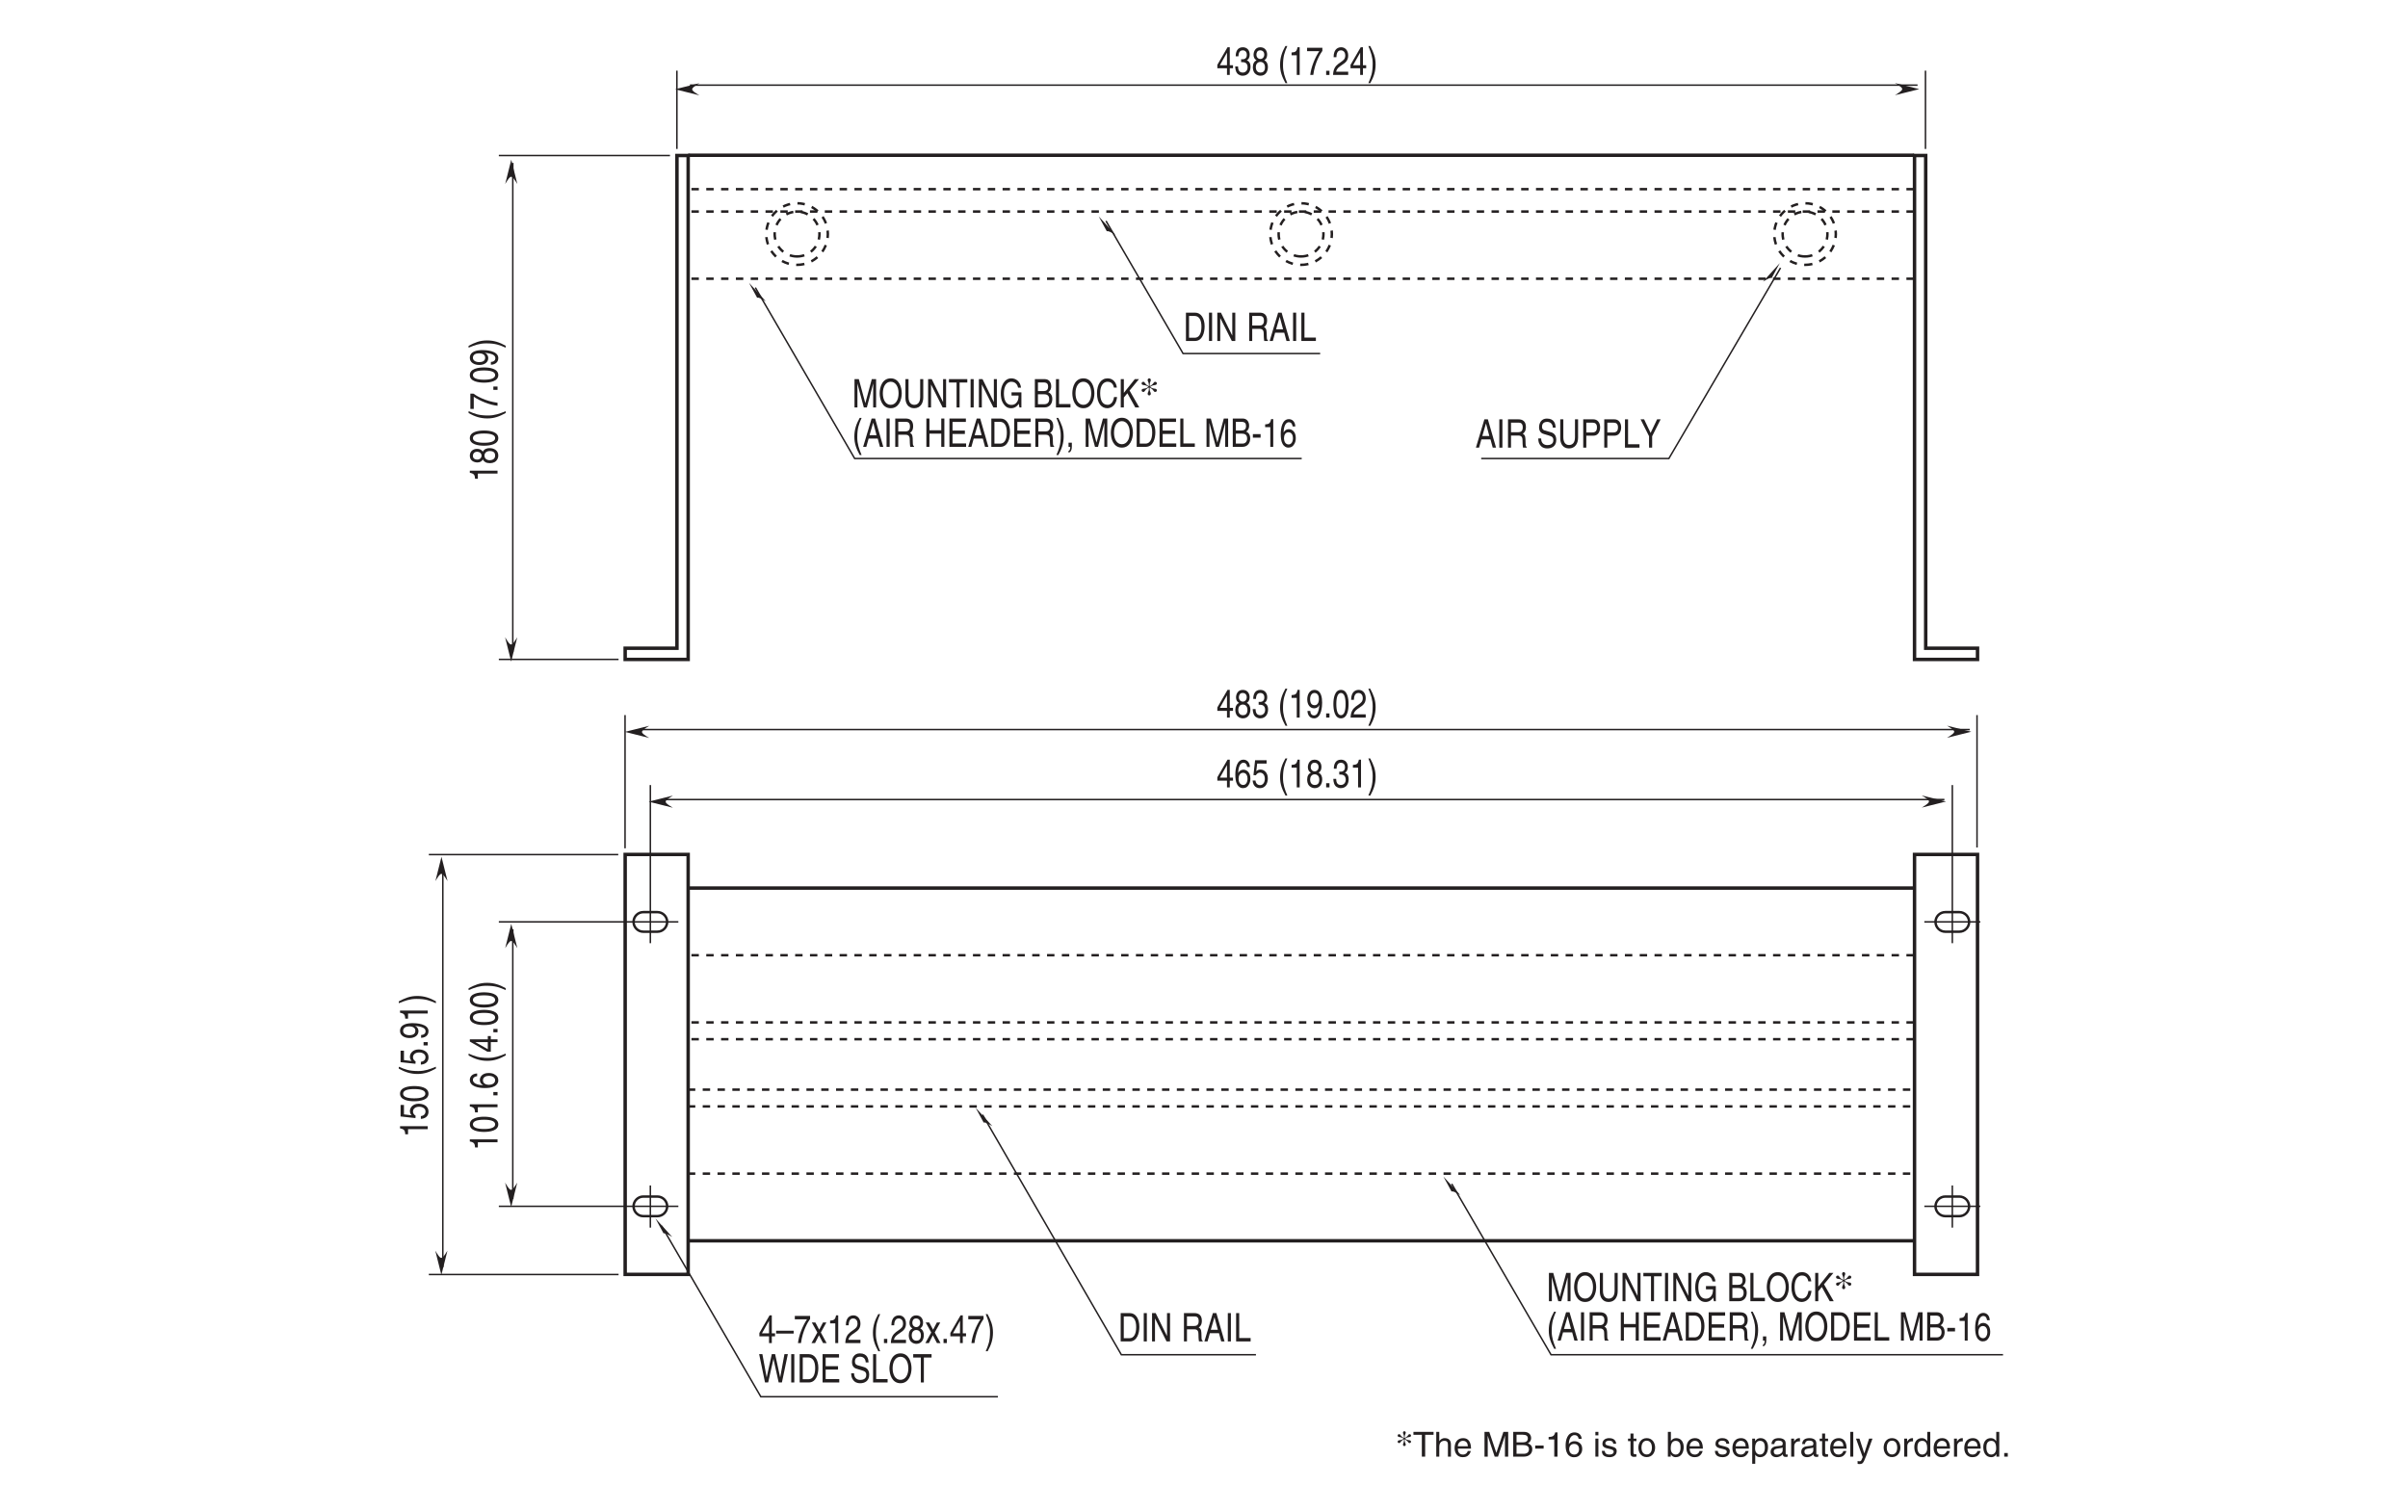 <?xml version="1.0" encoding="UTF-8"?>
<svg xmlns="http://www.w3.org/2000/svg" xmlns:xlink="http://www.w3.org/1999/xlink" width="487.56pt" height="306.14pt" viewBox="0 0 487.56 306.14" version="1.2">
<defs>
<g>
<symbol overflow="visible" id="glyph0-0">
<path style="stroke:none;" d="M 0 0 L 3.188 0 L 3.188 -5.594 L 0 -5.594 Z M 1.594 -3.156 L 0.516 -5.188 L 2.672 -5.188 Z M 1.781 -2.797 L 2.875 -4.828 L 2.875 -0.766 Z M 0.516 -0.406 L 1.594 -2.438 L 2.672 -0.406 Z M 0.312 -4.828 L 1.406 -2.797 L 0.312 -0.766 Z M 0.312 -4.828 "/>
</symbol>
<symbol overflow="visible" id="glyph0-1">
<path style="stroke:none;" d="M 4.844 0 L 4.844 -5.734 L 3.969 -5.734 L 2.672 -0.891 L 2.656 -0.891 L 1.344 -5.734 L 0.469 -5.734 L 0.469 0 L 1.062 0 L 1.062 -3.391 C 1.062 -3.547 1.047 -4.281 1.047 -4.812 L 1.062 -4.812 L 2.359 0 L 2.969 0 L 4.25 -4.812 L 4.266 -4.812 C 4.266 -4.281 4.25 -3.547 4.25 -3.391 L 4.25 0 Z M 4.844 0 "/>
</symbol>
<symbol overflow="visible" id="glyph0-2">
<path style="stroke:none;" d="M 4.078 -2.859 C 4.078 -1.516 3.469 -0.531 2.484 -0.531 C 1.484 -0.531 0.891 -1.516 0.891 -2.859 C 0.891 -4.219 1.484 -5.203 2.484 -5.203 C 3.469 -5.203 4.078 -4.219 4.078 -2.859 Z M 4.719 -2.859 C 4.719 -4.109 4.188 -5.891 2.484 -5.891 C 0.766 -5.891 0.25 -4.109 0.25 -2.859 C 0.25 -1.625 0.766 0.156 2.484 0.156 C 4.188 0.156 4.719 -1.625 4.719 -2.859 Z M 4.719 -2.859 "/>
</symbol>
<symbol overflow="visible" id="glyph0-3">
<path style="stroke:none;" d="M 3.484 -5.734 L 3.484 -2.109 C 3.484 -0.859 2.844 -0.531 2.281 -0.531 C 1.734 -0.531 1.125 -0.875 1.125 -2.125 L 1.125 -5.734 L 0.5 -5.734 L 0.5 -1.906 C 0.5 -0.844 1.031 0.156 2.266 0.156 C 3.516 0.156 4.109 -0.844 4.109 -2.016 L 4.109 -5.734 Z M 3.484 -5.734 "/>
</symbol>
<symbol overflow="visible" id="glyph0-4">
<path style="stroke:none;" d="M 3.516 -1.109 L 3.5 -1.109 L 1.219 -5.734 L 0.484 -5.734 L 0.484 0 L 1.078 0 L 1.078 -4.625 L 1.094 -4.625 L 3.422 0 L 4.125 0 L 4.125 -5.734 L 3.516 -5.734 Z M 3.516 -1.109 "/>
</symbol>
<symbol overflow="visible" id="glyph0-5">
<path style="stroke:none;" d="M 0.094 -5.047 L 1.641 -5.047 L 1.641 0 L 2.25 0 L 2.25 -5.047 L 3.812 -5.047 L 3.812 -5.734 L 0.094 -5.734 Z M 0.094 -5.047 "/>
</symbol>
<symbol overflow="visible" id="glyph0-6">
<path style="stroke:none;" d="M 1.203 -5.734 L 0.578 -5.734 L 0.578 0 L 1.203 0 Z M 1.203 -5.734 "/>
</symbol>
<symbol overflow="visible" id="glyph0-7">
<path style="stroke:none;" d="M 2.484 -2.406 L 3.906 -2.406 C 3.906 -1.781 3.812 -1.281 3.406 -0.875 C 3.062 -0.547 2.703 -0.516 2.469 -0.516 C 1.25 -0.516 0.938 -1.703 0.938 -2.875 C 0.938 -4.375 1.625 -5.203 2.438 -5.203 C 2.938 -5.203 3.609 -4.984 3.812 -4 L 4.406 -4 C 4.281 -5.281 3.328 -5.891 2.469 -5.891 C 0.984 -5.891 0.312 -4.312 0.312 -2.922 C 0.312 -2.312 0.328 -1.328 1.031 -0.5 C 1.266 -0.203 1.641 0.156 2.422 0.156 C 3.047 0.156 3.625 -0.203 3.938 -0.75 L 4.094 0 L 4.484 0 L 4.484 -3.062 L 2.484 -3.062 Z M 2.484 -2.406 "/>
</symbol>
<symbol overflow="visible" id="glyph0-8">
<path style="stroke:none;" d=""/>
</symbol>
<symbol overflow="visible" id="glyph0-9">
<path style="stroke:none;" d="M 1.094 -5.062 L 2.219 -5.062 C 2.906 -5.062 3.156 -4.766 3.156 -4.234 C 3.156 -3.531 2.797 -3.312 2.203 -3.312 L 1.094 -3.312 Z M 0.469 0 L 2.438 0 C 3.453 0 4 -0.781 4 -1.688 C 4 -2.672 3.469 -2.938 3.172 -3.094 C 3.672 -3.391 3.781 -3.906 3.781 -4.281 C 3.781 -5.062 3.344 -5.734 2.484 -5.734 L 0.469 -5.734 Z M 1.094 -2.672 L 2.312 -2.672 C 2.812 -2.672 3.375 -2.516 3.375 -1.703 C 3.375 -1.062 3.047 -0.656 2.406 -0.656 L 1.094 -0.656 Z M 1.094 -2.672 "/>
</symbol>
<symbol overflow="visible" id="glyph0-10">
<path style="stroke:none;" d="M 1.109 -5.734 L 0.484 -5.734 L 0.484 0 L 3.422 0 L 3.422 -0.688 L 1.109 -0.688 Z M 1.109 -5.734 "/>
</symbol>
<symbol overflow="visible" id="glyph0-11">
<path style="stroke:none;" d="M 4.297 -4.016 C 4.203 -4.969 3.594 -5.891 2.422 -5.891 C 1.078 -5.891 0.281 -4.656 0.281 -2.891 C 0.281 -0.688 1.297 0.156 2.344 0.156 C 2.688 0.156 4.094 0.062 4.344 -2.109 L 3.734 -2.109 C 3.531 -0.781 2.844 -0.531 2.438 -0.531 C 1.297 -0.531 0.922 -1.578 0.922 -2.922 C 0.922 -4.438 1.594 -5.203 2.422 -5.203 C 2.859 -5.203 3.531 -5.016 3.703 -4.016 Z M 4.297 -4.016 "/>
</symbol>
<symbol overflow="visible" id="glyph0-12">
<path style="stroke:none;" d="M 1.109 -2.016 L 1.828 -2.875 L 3.422 0 L 4.234 0 L 2.266 -3.422 L 4.172 -5.734 L 3.328 -5.734 L 1.109 -2.953 L 1.109 -5.734 L 0.484 -5.734 L 0.484 0 L 1.109 0 Z M 1.109 -2.016 "/>
</symbol>
<symbol overflow="visible" id="glyph0-13">
<path style="stroke:none;" d="M 1.516 -5.859 C 0.828 -4.625 0.438 -3.484 0.438 -2.078 C 0.438 -0.594 0.859 0.406 1.531 1.656 L 1.906 1.656 C 1.391 0.406 1.031 -0.578 1.031 -1.891 C 1.031 -3.812 1.359 -4.578 1.906 -5.859 Z M 1.516 -5.859 "/>
</symbol>
<symbol overflow="visible" id="glyph0-14">
<path style="stroke:none;" d="M 3.047 -1.672 L 3.5 0 L 4.172 0 L 2.516 -5.734 L 1.812 -5.734 L 0.094 0 L 0.734 0 L 1.203 -1.672 Z M 1.391 -2.359 L 2.125 -4.875 L 2.141 -4.875 L 2.812 -2.359 Z M 1.391 -2.359 "/>
</symbol>
<symbol overflow="visible" id="glyph0-15">
<path style="stroke:none;" d="M 1.172 -2.453 L 2.672 -2.453 C 3.422 -2.453 3.5 -1.906 3.5 -1.438 C 3.5 -1.219 3.516 -0.344 3.609 0 L 4.359 0 L 4.359 -0.125 C 4.172 -0.266 4.141 -0.391 4.125 -0.703 L 4.094 -1.734 C 4.062 -2.531 3.812 -2.688 3.547 -2.812 C 3.844 -3.031 4.188 -3.344 4.188 -4.188 C 4.188 -5.406 3.438 -5.734 2.672 -5.734 L 0.562 -5.734 L 0.562 0 L 1.172 0 Z M 1.172 -5.062 L 2.719 -5.062 C 3.031 -5.062 3.547 -5 3.547 -4.109 C 3.547 -3.266 3.062 -3.125 2.609 -3.125 L 1.172 -3.125 Z M 1.172 -5.062 "/>
</symbol>
<symbol overflow="visible" id="glyph0-16">
<path style="stroke:none;" d="M 3.5 -3.359 L 1.109 -3.359 L 1.109 -5.734 L 0.484 -5.734 L 0.484 0 L 1.109 0 L 1.109 -2.672 L 3.5 -2.672 L 3.5 0 L 4.125 0 L 4.125 -5.734 L 3.5 -5.734 Z M 3.5 -3.359 "/>
</symbol>
<symbol overflow="visible" id="glyph0-17">
<path style="stroke:none;" d="M 3.922 -0.688 L 1.172 -0.688 L 1.172 -2.609 L 3.672 -2.609 L 3.672 -3.297 L 1.172 -3.297 L 1.172 -5.047 L 3.875 -5.047 L 3.875 -5.734 L 0.547 -5.734 L 0.547 0 L 3.922 0 Z M 3.922 -0.688 "/>
</symbol>
<symbol overflow="visible" id="glyph0-18">
<path style="stroke:none;" d="M 0.516 0 L 2.344 0 C 3.844 0 4.297 -1.656 4.297 -2.953 C 4.297 -4.594 3.562 -5.734 2.375 -5.734 L 0.516 -5.734 Z M 1.141 -5.062 L 2.281 -5.062 C 3.125 -5.062 3.656 -4.344 3.656 -2.891 C 3.656 -1.453 3.141 -0.656 2.328 -0.656 L 1.141 -0.656 Z M 1.141 -5.062 "/>
</symbol>
<symbol overflow="visible" id="glyph0-19">
<path style="stroke:none;" d="M 0.609 1.656 C 1.297 0.422 1.688 -0.703 1.688 -2.109 C 1.688 -3.609 1.25 -4.609 0.594 -5.859 L 0.219 -5.859 C 0.734 -4.594 1.094 -3.625 1.094 -2.312 C 1.094 -0.391 0.766 0.375 0.219 1.656 Z M 0.609 1.656 "/>
</symbol>
<symbol overflow="visible" id="glyph0-20">
<path style="stroke:none;" d="M 0.547 0 L 0.891 0 C 0.891 0.375 0.828 0.781 0.547 0.812 L 0.547 1.172 C 0.688 1.156 1.219 1.016 1.219 -0.062 L 1.219 -0.844 L 0.547 -0.844 Z M 0.547 0 "/>
</symbol>
<symbol overflow="visible" id="glyph0-21">
<path style="stroke:none;" d="M 1.844 -2.578 L 0.281 -2.578 L 0.281 -1.859 L 1.844 -1.859 Z M 1.844 -2.578 "/>
</symbol>
<symbol overflow="visible" id="glyph0-22">
<path style="stroke:none;" d="M 2.281 -5.609 L 1.844 -5.609 C 1.672 -4.688 1.375 -4.609 0.641 -4.547 L 0.641 -3.984 L 1.688 -3.984 L 1.688 0 L 2.281 0 Z M 2.281 -5.609 "/>
</symbol>
<symbol overflow="visible" id="glyph0-23">
<path style="stroke:none;" d="M 3.203 -4.125 C 3.156 -5.266 2.422 -5.609 1.906 -5.609 C 0.562 -5.609 0.25 -3.844 0.25 -2.609 C 0.25 -1.875 0.312 -1.188 0.594 -0.656 C 0.906 -0.047 1.391 0.156 1.734 0.156 C 2.375 0.156 2.641 -0.062 2.875 -0.391 C 3.188 -0.812 3.297 -1.219 3.297 -1.797 C 3.297 -3.141 2.453 -3.578 1.906 -3.578 C 1.281 -3.578 0.969 -3.188 0.828 -2.891 L 0.828 -2.906 C 0.828 -3.5 1 -4.984 1.891 -4.984 C 2.375 -4.984 2.594 -4.609 2.656 -4.125 Z M 0.906 -1.719 C 0.906 -2.391 1.203 -2.953 1.812 -2.953 C 2.516 -2.953 2.719 -2.266 2.719 -1.766 C 2.719 -1 2.375 -0.484 1.844 -0.484 C 1.188 -0.484 0.906 -1.125 0.906 -1.719 Z M 0.906 -1.719 "/>
</symbol>
<symbol overflow="visible" id="glyph0-24">
<path style="stroke:none;" d="M 3.328 -1.359 L 3.328 -1.969 L 2.672 -1.969 L 2.672 -5.609 L 2.219 -5.609 L 0.156 -2.047 L 0.156 -1.359 L 2.109 -1.359 L 2.109 0 L 2.672 0 L 2.672 -1.359 Z M 2.109 -4.516 L 2.109 -1.969 L 0.672 -1.969 Z M 2.109 -4.516 "/>
</symbol>
<symbol overflow="visible" id="glyph0-25">
<path style="stroke:none;" d="M 3.141 -4.172 C 3.141 -4.828 2.75 -5.609 1.75 -5.609 C 0.688 -5.609 0.391 -4.656 0.391 -4.078 C 0.391 -3.547 0.625 -3.156 1 -2.984 C 0.531 -2.734 0.25 -2.297 0.25 -1.609 C 0.25 -1.344 0.25 -0.734 0.703 -0.281 C 1.062 0.078 1.531 0.156 1.781 0.156 C 2.844 0.156 3.297 -0.719 3.297 -1.625 C 3.297 -2.047 3.172 -2.672 2.562 -2.984 C 2.766 -3.109 3.141 -3.359 3.141 -4.172 Z M 1.766 -2.641 C 2.281 -2.641 2.703 -2.297 2.703 -1.547 C 2.703 -0.656 2.203 -0.484 1.797 -0.484 C 1.016 -0.484 0.844 -1.156 0.844 -1.594 C 0.844 -2.109 1.141 -2.641 1.766 -2.641 Z M 1.766 -3.234 C 1.344 -3.234 0.969 -3.562 0.969 -4.109 C 0.969 -4.469 1.125 -4.984 1.719 -4.984 C 2.375 -4.984 2.562 -4.484 2.562 -4.141 C 2.562 -3.641 2.25 -3.234 1.766 -3.234 Z M 1.766 -3.234 "/>
</symbol>
<symbol overflow="visible" id="glyph0-26">
<path style="stroke:none;" d="M 1.422 -2.594 C 1.516 -2.594 1.594 -2.594 1.688 -2.594 C 2.062 -2.594 2.734 -2.5 2.734 -1.562 C 2.734 -0.922 2.328 -0.484 1.75 -0.484 C 0.922 -0.484 0.812 -1.188 0.797 -1.719 L 0.219 -1.719 C 0.25 -1.062 0.391 -0.422 0.891 -0.094 C 1.109 0.047 1.391 0.156 1.719 0.156 C 2.859 0.156 3.328 -0.734 3.328 -1.656 C 3.328 -2.406 3.016 -2.781 2.578 -2.969 L 2.578 -2.984 C 2.828 -3.078 3.156 -3.422 3.156 -4.141 C 3.156 -4.984 2.641 -5.609 1.766 -5.609 C 0.594 -5.609 0.328 -4.594 0.328 -3.781 L 0.875 -3.781 C 0.906 -4.172 0.953 -4.984 1.75 -4.984 C 2.422 -4.984 2.578 -4.438 2.578 -4.094 C 2.578 -3.391 2.156 -3.172 1.719 -3.172 C 1.625 -3.172 1.531 -3.188 1.422 -3.188 Z M 1.422 -2.594 "/>
</symbol>
<symbol overflow="visible" id="glyph0-27">
<path style="stroke:none;" d="M 1.672 -1.875 C 2.094 -1.875 2.531 -2.109 2.703 -2.547 L 2.719 -2.531 C 2.578 -1.078 2.25 -0.438 1.641 -0.438 C 1.172 -0.438 0.906 -0.781 0.875 -1.344 L 0.312 -1.344 C 0.312 -0.812 0.594 0.156 1.656 0.156 C 3.188 0.156 3.281 -2.406 3.281 -3.016 C 3.281 -3.922 3.141 -5.609 1.703 -5.609 C 0.766 -5.609 0.266 -4.703 0.266 -3.688 C 0.266 -2.578 0.844 -1.875 1.672 -1.875 Z M 1.766 -2.5 C 1.391 -2.5 0.844 -2.641 0.844 -3.719 C 0.844 -4.469 1.188 -4.984 1.719 -4.984 C 2.359 -4.984 2.625 -4.422 2.625 -3.781 C 2.625 -2.672 2.047 -2.5 1.766 -2.5 Z M 1.766 -2.5 "/>
</symbol>
<symbol overflow="visible" id="glyph0-28">
<path style="stroke:none;" d="M 1.219 -0.844 L 0.547 -0.844 L 0.547 0 L 1.219 0 Z M 1.219 -0.844 "/>
</symbol>
<symbol overflow="visible" id="glyph0-29">
<path style="stroke:none;" d="M 2.703 -2.734 C 2.703 -1.328 2.422 -0.484 1.766 -0.484 C 1.125 -0.484 0.828 -1.328 0.828 -2.734 C 0.828 -4.141 1.125 -4.984 1.766 -4.984 C 2.422 -4.984 2.703 -4.141 2.703 -2.734 Z M 3.312 -2.734 C 3.312 -3.891 3.062 -5.609 1.766 -5.609 C 0.484 -5.609 0.234 -3.891 0.234 -2.734 C 0.234 -1.562 0.484 0.156 1.766 0.156 C 3.062 0.156 3.312 -1.562 3.312 -2.734 Z M 3.312 -2.734 "/>
</symbol>
<symbol overflow="visible" id="glyph0-30">
<path style="stroke:none;" d="M 0.844 -3.594 C 0.859 -4 0.906 -4.984 1.75 -4.984 C 2.406 -4.984 2.641 -4.422 2.641 -3.969 C 2.641 -3.234 2.281 -3 1.812 -2.656 L 1.219 -2.234 C 0.625 -1.781 0.203 -1.172 0.172 0 L 3.234 0 L 3.234 -0.656 L 0.797 -0.656 C 0.828 -0.875 0.953 -1.312 1.562 -1.734 L 2.031 -2.062 C 2.703 -2.5 3.234 -2.938 3.234 -3.938 C 3.234 -4.984 2.609 -5.609 1.828 -5.609 C 1.344 -5.609 0.281 -5.422 0.281 -3.594 Z M 0.844 -3.594 "/>
</symbol>
<symbol overflow="visible" id="glyph0-31">
<path style="stroke:none;" d="M 1.125 -4.812 L 3.031 -4.812 L 3.031 -5.5 L 0.703 -5.5 L 0.375 -2.484 L 0.859 -2.453 C 1.062 -2.797 1.359 -2.984 1.688 -2.984 C 2.234 -2.984 2.672 -2.547 2.672 -1.734 C 2.672 -1.031 2.312 -0.453 1.734 -0.453 C 1.234 -0.453 0.844 -0.75 0.781 -1.391 L 0.203 -1.391 C 0.312 -0.141 1.062 0.156 1.656 0.156 C 3.047 0.156 3.281 -1.203 3.281 -1.828 C 3.281 -2.984 2.531 -3.609 1.797 -3.609 C 1.406 -3.609 1.125 -3.453 0.938 -3.266 Z M 1.125 -4.812 "/>
</symbol>
<symbol overflow="visible" id="glyph0-32">
<path style="stroke:none;" d="M 0.234 -4.812 L 2.703 -4.812 C 1.844 -3.547 1.031 -1.547 0.875 0 L 1.484 0 C 1.812 -2.5 2.891 -4.297 3.328 -4.875 L 3.328 -5.5 L 0.234 -5.5 Z M 0.234 -4.812 "/>
</symbol>
<symbol overflow="visible" id="glyph0-33">
<path style="stroke:none;" d="M 3.547 -2.5 L 0 -2.5 L 0 -1.922 L 3.547 -1.922 Z M 3.547 -2.5 "/>
</symbol>
<symbol overflow="visible" id="glyph0-34">
<path style="stroke:none;" d="M 1.953 -2.141 L 3.078 -4.172 L 2.391 -4.172 L 1.625 -2.703 L 0.844 -4.172 L 0.125 -4.172 L 1.25 -2.141 L 0.062 0 L 0.781 0 L 1.578 -1.578 L 2.406 0 L 3.125 0 Z M 1.953 -2.141 "/>
</symbol>
<symbol overflow="visible" id="glyph0-35">
<path style="stroke:none;" d="M 3 -4.75 L 3.016 -4.75 L 4.062 0 L 4.719 0 L 5.922 -5.734 L 5.234 -5.734 L 4.375 -1.062 L 4.359 -1.062 L 3.344 -5.734 L 2.672 -5.734 L 1.641 -1.062 L 1.625 -1.062 L 0.766 -5.734 L 0.109 -5.734 L 1.297 0 L 1.938 0 Z M 3 -4.75 "/>
</symbol>
<symbol overflow="visible" id="glyph0-36">
<path style="stroke:none;" d="M 3.828 -4.062 C 3.797 -4.688 3.641 -5.891 2.047 -5.891 C 0.938 -5.891 0.469 -5 0.469 -4.109 C 0.469 -3.109 1.141 -2.844 1.438 -2.766 L 2.375 -2.484 C 3.125 -2.266 3.359 -2.078 3.359 -1.484 C 3.359 -0.656 2.594 -0.516 2.156 -0.516 C 1.562 -0.516 0.891 -0.812 0.891 -1.859 L 0.312 -1.859 C 0.312 -1.312 0.391 -0.844 0.781 -0.406 C 0.984 -0.172 1.312 0.156 2.156 0.156 C 2.938 0.156 3.953 -0.219 3.953 -1.578 C 3.953 -2.484 3.5 -2.938 2.906 -3.109 L 1.609 -3.484 C 1.344 -3.562 1.062 -3.734 1.062 -4.219 C 1.062 -5.094 1.719 -5.219 2.109 -5.219 C 2.625 -5.219 3.219 -4.938 3.25 -4.062 Z M 3.828 -4.062 "/>
</symbol>
<symbol overflow="visible" id="glyph0-37">
<path style="stroke:none;" d="M 1.172 -5.062 L 2.422 -5.062 C 2.938 -5.062 3.328 -4.844 3.328 -4.109 C 3.328 -3.344 2.953 -3.078 2.391 -3.078 L 1.172 -3.078 Z M 1.172 -2.422 L 2.609 -2.422 C 3.609 -2.422 3.969 -3.328 3.969 -4.125 C 3.969 -5.047 3.453 -5.734 2.609 -5.734 L 0.547 -5.734 L 0.547 0 L 1.172 0 Z M 1.172 -2.422 "/>
</symbol>
<symbol overflow="visible" id="glyph0-38">
<path style="stroke:none;" d="M 2.438 -2.312 L 4.156 -5.734 L 3.438 -5.734 L 2.125 -2.984 L 0.812 -5.734 L 0.094 -5.734 L 1.812 -2.312 L 1.812 0 L 2.438 0 Z M 2.438 -2.312 "/>
</symbol>
<symbol overflow="visible" id="glyph1-0">
<path style="stroke:none;" d="M 0 0 L 4 0 L 4 -5.594 L 0 -5.594 Z M 2 -3.156 L 0.641 -5.188 L 3.359 -5.188 Z M 2.234 -2.797 L 3.594 -4.828 L 3.594 -0.766 Z M 0.641 -0.406 L 2 -2.438 L 3.359 -0.406 Z M 0.406 -4.828 L 1.75 -2.797 L 0.406 -0.766 Z M 0.406 -4.828 "/>
</symbol>
<symbol overflow="visible" id="glyph1-1">
<path style="stroke:none;" d="M 1.547 -3.984 C 1.016 -3.688 0.453 -3.938 0.453 -3.438 C 0.453 -3.297 0.578 -3.141 0.797 -3.141 C 1.141 -3.141 1.016 -3.469 1.625 -3.859 L 1.859 -4.016 L 1.922 -3.984 L 1.922 -3.766 C 1.922 -3.219 1.672 -3.062 1.672 -2.781 C 1.672 -2.594 1.797 -2.438 2 -2.438 C 2.188 -2.438 2.312 -2.594 2.312 -2.781 C 2.312 -3.062 2.078 -3.219 2.078 -3.766 L 2.078 -3.984 L 2.141 -4.016 L 2.359 -3.859 C 2.969 -3.469 2.844 -3.141 3.203 -3.141 C 3.422 -3.141 3.531 -3.297 3.531 -3.438 C 3.531 -3.938 2.984 -3.688 2.453 -3.984 L 2.219 -4.125 L 2.219 -4.203 L 2.453 -4.344 C 2.984 -4.641 3.531 -4.391 3.531 -4.891 C 3.531 -5.031 3.422 -5.188 3.203 -5.188 C 2.844 -5.188 2.969 -4.859 2.359 -4.469 L 2.141 -4.328 L 2.078 -4.344 L 2.078 -4.562 C 2.078 -5.109 2.312 -5.266 2.312 -5.547 C 2.312 -5.734 2.188 -5.891 2 -5.891 C 1.797 -5.891 1.672 -5.734 1.672 -5.547 C 1.672 -5.266 1.922 -5.109 1.922 -4.562 L 1.922 -4.344 L 1.859 -4.328 L 1.625 -4.469 C 1.016 -4.859 1.141 -5.188 0.797 -5.188 C 0.578 -5.188 0.453 -5.031 0.453 -4.891 C 0.453 -4.391 1.016 -4.641 1.547 -4.344 L 1.781 -4.203 L 1.781 -4.125 Z M 1.547 -3.984 "/>
</symbol>
<symbol overflow="visible" id="glyph2-0">
<path style="stroke:none;" d="M 0 0 L 0 -3.188 L -5.594 -3.188 L -5.594 0 Z M -3.156 -1.594 L -5.188 -0.516 L -5.188 -2.672 Z M -2.797 -1.781 L -4.828 -2.875 L -0.766 -2.875 Z M -0.406 -0.516 L -2.438 -1.594 L -0.406 -2.672 Z M -4.828 -0.312 L -2.797 -1.406 L -0.766 -0.312 Z M -4.828 -0.312 "/>
</symbol>
<symbol overflow="visible" id="glyph2-1">
<path style="stroke:none;" d="M -5.609 -2.281 L -5.609 -1.844 C -4.688 -1.672 -4.609 -1.375 -4.547 -0.641 L -3.984 -0.641 L -3.984 -1.688 L 0 -1.688 L 0 -2.281 Z M -5.609 -2.281 "/>
</symbol>
<symbol overflow="visible" id="glyph2-2">
<path style="stroke:none;" d="M -2.734 -2.703 C -1.328 -2.703 -0.484 -2.422 -0.484 -1.766 C -0.484 -1.125 -1.328 -0.828 -2.734 -0.828 C -4.141 -0.828 -4.984 -1.125 -4.984 -1.766 C -4.984 -2.422 -4.141 -2.703 -2.734 -2.703 Z M -2.734 -3.312 C -3.891 -3.312 -5.609 -3.062 -5.609 -1.766 C -5.609 -0.484 -3.891 -0.234 -2.734 -0.234 C -1.562 -0.234 0.156 -0.484 0.156 -1.766 C 0.156 -3.062 -1.562 -3.312 -2.734 -3.312 Z M -2.734 -3.312 "/>
</symbol>
<symbol overflow="visible" id="glyph2-3">
<path style="stroke:none;" d="M -0.844 -1.219 L -0.844 -0.547 L 0 -0.547 L 0 -1.219 Z M -0.844 -1.219 "/>
</symbol>
<symbol overflow="visible" id="glyph2-4">
<path style="stroke:none;" d="M -4.125 -3.203 C -5.266 -3.156 -5.609 -2.422 -5.609 -1.906 C -5.609 -0.562 -3.844 -0.25 -2.609 -0.25 C -1.875 -0.25 -1.188 -0.312 -0.656 -0.594 C -0.047 -0.906 0.156 -1.391 0.156 -1.734 C 0.156 -2.375 -0.062 -2.641 -0.391 -2.875 C -0.812 -3.188 -1.219 -3.297 -1.797 -3.297 C -3.141 -3.297 -3.578 -2.453 -3.578 -1.906 C -3.578 -1.281 -3.188 -0.969 -2.891 -0.828 L -2.906 -0.828 C -3.5 -0.828 -4.984 -1 -4.984 -1.891 C -4.984 -2.375 -4.609 -2.594 -4.125 -2.656 Z M -1.719 -0.906 C -2.391 -0.906 -2.953 -1.203 -2.953 -1.812 C -2.953 -2.516 -2.266 -2.719 -1.766 -2.719 C -1 -2.719 -0.484 -2.375 -0.484 -1.844 C -0.484 -1.188 -1.125 -0.906 -1.719 -0.906 Z M -1.719 -0.906 "/>
</symbol>
<symbol overflow="visible" id="glyph2-5">
<path style="stroke:none;" d=""/>
</symbol>
<symbol overflow="visible" id="glyph2-6">
<path style="stroke:none;" d="M -5.859 -1.516 C -4.625 -0.828 -3.484 -0.438 -2.078 -0.438 C -0.594 -0.438 0.406 -0.859 1.656 -1.531 L 1.656 -1.906 C 0.406 -1.391 -0.578 -1.031 -1.891 -1.031 C -3.812 -1.031 -4.578 -1.359 -5.859 -1.906 Z M -5.859 -1.516 "/>
</symbol>
<symbol overflow="visible" id="glyph2-7">
<path style="stroke:none;" d="M -1.359 -3.328 L -1.969 -3.328 L -1.969 -2.672 L -5.609 -2.672 L -5.609 -2.219 L -2.047 -0.156 L -1.359 -0.156 L -1.359 -2.109 L 0 -2.109 L 0 -2.672 L -1.359 -2.672 Z M -4.516 -2.109 L -1.969 -2.109 L -1.969 -0.672 Z M -4.516 -2.109 "/>
</symbol>
<symbol overflow="visible" id="glyph2-8">
<path style="stroke:none;" d="M 1.656 -0.609 C 0.422 -1.297 -0.703 -1.688 -2.109 -1.688 C -3.609 -1.688 -4.609 -1.25 -5.859 -0.594 L -5.859 -0.219 C -4.594 -0.734 -3.625 -1.094 -2.312 -1.094 C -0.391 -1.094 0.375 -0.766 1.656 -0.219 Z M 1.656 -0.609 "/>
</symbol>
<symbol overflow="visible" id="glyph2-9">
<path style="stroke:none;" d="M -4.812 -1.125 L -4.812 -3.031 L -5.5 -3.031 L -5.5 -0.703 L -2.484 -0.375 L -2.453 -0.859 C -2.797 -1.062 -2.984 -1.359 -2.984 -1.688 C -2.984 -2.234 -2.547 -2.672 -1.734 -2.672 C -1.031 -2.672 -0.453 -2.312 -0.453 -1.734 C -0.453 -1.234 -0.75 -0.844 -1.391 -0.781 L -1.391 -0.203 C -0.141 -0.312 0.156 -1.062 0.156 -1.656 C 0.156 -3.047 -1.203 -3.281 -1.828 -3.281 C -2.984 -3.281 -3.609 -2.531 -3.609 -1.797 C -3.609 -1.406 -3.453 -1.125 -3.266 -0.938 Z M -4.812 -1.125 "/>
</symbol>
<symbol overflow="visible" id="glyph2-10">
<path style="stroke:none;" d="M -1.875 -1.672 C -1.875 -2.094 -2.109 -2.531 -2.547 -2.703 L -2.531 -2.719 C -1.078 -2.578 -0.438 -2.25 -0.438 -1.641 C -0.438 -1.172 -0.781 -0.906 -1.344 -0.875 L -1.344 -0.312 C -0.812 -0.312 0.156 -0.594 0.156 -1.656 C 0.156 -3.188 -2.406 -3.281 -3.016 -3.281 C -3.922 -3.281 -5.609 -3.141 -5.609 -1.703 C -5.609 -0.766 -4.703 -0.266 -3.688 -0.266 C -2.578 -0.266 -1.875 -0.844 -1.875 -1.672 Z M -2.5 -1.766 C -2.5 -1.391 -2.641 -0.844 -3.719 -0.844 C -4.469 -0.844 -4.984 -1.188 -4.984 -1.719 C -4.984 -2.359 -4.422 -2.625 -3.781 -2.625 C -2.672 -2.625 -2.5 -2.047 -2.5 -1.766 Z M -2.5 -1.766 "/>
</symbol>
<symbol overflow="visible" id="glyph2-11">
<path style="stroke:none;" d="M -4.172 -3.141 C -4.828 -3.141 -5.609 -2.75 -5.609 -1.75 C -5.609 -0.688 -4.656 -0.391 -4.078 -0.391 C -3.547 -0.391 -3.156 -0.625 -2.984 -1 C -2.734 -0.531 -2.297 -0.25 -1.609 -0.25 C -1.344 -0.25 -0.734 -0.25 -0.281 -0.703 C 0.078 -1.062 0.156 -1.531 0.156 -1.781 C 0.156 -2.844 -0.719 -3.297 -1.625 -3.297 C -2.047 -3.297 -2.672 -3.172 -2.984 -2.562 C -3.109 -2.766 -3.359 -3.141 -4.172 -3.141 Z M -2.641 -1.766 C -2.641 -2.281 -2.297 -2.703 -1.547 -2.703 C -0.656 -2.703 -0.484 -2.203 -0.484 -1.797 C -0.484 -1.016 -1.156 -0.844 -1.594 -0.844 C -2.109 -0.844 -2.641 -1.141 -2.641 -1.766 Z M -3.234 -1.766 C -3.234 -1.344 -3.562 -0.969 -4.109 -0.969 C -4.469 -0.969 -4.984 -1.125 -4.984 -1.719 C -4.984 -2.375 -4.484 -2.562 -4.141 -2.562 C -3.641 -2.562 -3.234 -2.25 -3.234 -1.766 Z M -3.234 -1.766 "/>
</symbol>
<symbol overflow="visible" id="glyph2-12">
<path style="stroke:none;" d="M -4.812 -0.234 L -4.812 -2.703 C -3.547 -1.844 -1.547 -1.031 0 -0.875 L 0 -1.484 C -2.5 -1.812 -4.297 -2.891 -4.875 -3.328 L -5.5 -3.328 L -5.5 -0.234 Z M -4.812 -0.234 "/>
</symbol>
<symbol overflow="visible" id="glyph3-0">
<path style="stroke:none;" d="M 0 0 L 3.5 0 L 3.5 -4.891 L 0 -4.891 Z M 1.75 -2.766 L 0.562 -4.547 L 2.938 -4.547 Z M 1.953 -2.438 L 3.141 -4.219 L 3.141 -0.656 Z M 0.562 -0.344 L 1.75 -2.125 L 2.938 -0.344 Z M 0.344 -4.219 L 1.531 -2.438 L 0.344 -0.656 Z M 0.344 -4.219 "/>
</symbol>
<symbol overflow="visible" id="glyph3-1">
<path style="stroke:none;" d="M 1.344 -3.484 C 0.891 -3.234 0.391 -3.438 0.391 -3 C 0.391 -2.875 0.5 -2.75 0.688 -2.75 C 1 -2.75 0.891 -3.031 1.422 -3.375 L 1.625 -3.5 L 1.672 -3.484 L 1.672 -3.297 C 1.672 -2.828 1.469 -2.688 1.469 -2.438 C 1.469 -2.266 1.578 -2.141 1.75 -2.141 C 1.906 -2.141 2.031 -2.266 2.031 -2.438 C 2.031 -2.688 1.812 -2.828 1.812 -3.297 L 1.812 -3.484 L 1.875 -3.5 L 2.062 -3.375 C 2.594 -3.031 2.5 -2.75 2.797 -2.75 C 2.984 -2.75 3.094 -2.875 3.094 -3 C 3.094 -3.438 2.609 -3.234 2.141 -3.484 L 1.938 -3.609 L 1.938 -3.688 L 2.141 -3.797 C 2.609 -4.062 3.094 -3.844 3.094 -4.281 C 3.094 -4.406 2.984 -4.547 2.797 -4.547 C 2.5 -4.547 2.594 -4.25 2.062 -3.906 L 1.875 -3.781 L 1.812 -3.797 L 1.812 -3.984 C 1.812 -4.469 2.031 -4.609 2.031 -4.859 C 2.031 -5.016 1.906 -5.141 1.75 -5.141 C 1.578 -5.141 1.469 -5.016 1.469 -4.859 C 1.469 -4.609 1.672 -4.469 1.672 -3.984 L 1.672 -3.797 L 1.625 -3.781 L 1.422 -3.906 C 0.891 -4.25 1 -4.547 0.688 -4.547 C 0.5 -4.547 0.391 -4.406 0.391 -4.281 C 0.391 -3.844 0.891 -4.062 1.344 -3.797 L 1.562 -3.688 L 1.562 -3.609 Z M 1.344 -3.484 "/>
</symbol>
<symbol overflow="visible" id="glyph4-0">
<path style="stroke:none;" d="M 0 0 L 3.5 0 L 3.5 -4.891 L 0 -4.891 Z M 1.75 -2.766 L 0.562 -4.547 L 2.938 -4.547 Z M 1.953 -2.438 L 3.141 -4.219 L 3.141 -0.656 Z M 0.562 -0.344 L 1.75 -2.125 L 2.938 -0.344 Z M 0.344 -4.219 L 1.531 -2.438 L 0.344 -0.656 Z M 0.344 -4.219 "/>
</symbol>
<symbol overflow="visible" id="glyph4-1">
<path style="stroke:none;" d="M 0.094 -4.422 L 1.797 -4.422 L 1.797 0 L 2.469 0 L 2.469 -4.422 L 4.172 -4.422 L 4.172 -5.016 L 0.094 -5.016 Z M 0.094 -4.422 "/>
</symbol>
<symbol overflow="visible" id="glyph4-2">
<path style="stroke:none;" d="M 3.422 -2.484 C 3.422 -3.531 2.719 -3.75 2.156 -3.75 C 1.562 -3.75 1.25 -3.391 1.078 -3.156 L 1.062 -3.156 L 1.062 -5.016 L 0.453 -5.016 L 0.453 0 L 1.062 0 L 1.062 -1.984 C 1.062 -2.906 1.578 -3.203 2.094 -3.203 C 2.672 -3.203 2.812 -2.891 2.812 -2.391 L 2.812 0 L 3.422 0 Z M 3.422 -2.484 "/>
</symbol>
<symbol overflow="visible" id="glyph4-3">
<path style="stroke:none;" d="M 2.938 -1.141 C 2.922 -0.875 2.578 -0.422 2 -0.422 C 1.297 -0.422 0.938 -0.859 0.938 -1.625 L 3.609 -1.625 C 3.609 -2.922 3.094 -3.75 2.031 -3.75 C 0.828 -3.75 0.281 -2.859 0.281 -1.719 C 0.281 -0.672 0.891 0.109 1.906 0.109 C 2.5 0.109 2.734 -0.031 2.906 -0.141 C 3.359 -0.453 3.531 -0.969 3.562 -1.141 Z M 0.938 -2.109 C 0.938 -2.688 1.391 -3.203 1.953 -3.203 C 2.703 -3.203 2.938 -2.688 2.969 -2.109 Z M 0.938 -2.109 "/>
</symbol>
<symbol overflow="visible" id="glyph4-4">
<path style="stroke:none;" d=""/>
</symbol>
<symbol overflow="visible" id="glyph4-5">
<path style="stroke:none;" d="M 5.312 0 L 5.312 -5.016 L 4.344 -5.016 L 2.922 -0.781 L 2.906 -0.781 L 1.484 -5.016 L 0.516 -5.016 L 0.516 0 L 1.172 0 L 1.172 -2.969 C 1.172 -3.109 1.156 -3.75 1.156 -4.203 L 1.172 -4.203 L 2.578 0 L 3.25 0 L 4.656 -4.219 L 4.672 -4.219 C 4.672 -3.75 4.656 -3.109 4.656 -2.969 L 4.656 0 Z M 5.312 0 "/>
</symbol>
<symbol overflow="visible" id="glyph4-6">
<path style="stroke:none;" d="M 1.188 -4.438 L 2.422 -4.438 C 3.172 -4.438 3.469 -4.172 3.469 -3.703 C 3.469 -3.094 3.062 -2.891 2.422 -2.891 L 1.188 -2.891 Z M 0.516 0 L 2.672 0 C 3.781 0 4.375 -0.672 4.375 -1.484 C 4.375 -2.344 3.797 -2.562 3.469 -2.703 C 4.016 -2.969 4.141 -3.422 4.141 -3.75 C 4.141 -4.438 3.656 -5.016 2.719 -5.016 L 0.516 -5.016 Z M 1.188 -2.344 L 2.531 -2.344 C 3.078 -2.344 3.703 -2.203 3.703 -1.5 C 3.703 -0.938 3.344 -0.578 2.641 -0.578 L 1.188 -0.578 Z M 1.188 -2.344 "/>
</symbol>
<symbol overflow="visible" id="glyph4-7">
<path style="stroke:none;" d="M 2.016 -2.25 L 0.312 -2.25 L 0.312 -1.625 L 2.016 -1.625 Z M 2.016 -2.25 "/>
</symbol>
<symbol overflow="visible" id="glyph4-8">
<path style="stroke:none;" d="M 2.5 -4.906 L 2.031 -4.906 C 1.828 -4.109 1.5 -4.031 0.703 -3.969 L 0.703 -3.484 L 1.844 -3.484 L 1.844 0 L 2.5 0 Z M 2.5 -4.906 "/>
</symbol>
<symbol overflow="visible" id="glyph4-9">
<path style="stroke:none;" d="M 3.516 -3.609 C 3.453 -4.609 2.641 -4.906 2.078 -4.906 C 0.609 -4.906 0.266 -3.359 0.266 -2.281 C 0.266 -1.641 0.344 -1.047 0.641 -0.578 C 0.984 -0.031 1.531 0.125 1.906 0.125 C 2.594 0.125 2.891 -0.062 3.156 -0.344 C 3.484 -0.703 3.625 -1.062 3.625 -1.578 C 3.625 -2.75 2.688 -3.125 2.078 -3.125 C 1.406 -3.125 1.062 -2.797 0.922 -2.531 L 0.906 -2.547 C 0.906 -3.062 1.109 -4.359 2.062 -4.359 C 2.594 -4.359 2.828 -4.031 2.906 -3.609 Z M 0.984 -1.516 C 0.984 -2.094 1.312 -2.578 1.984 -2.578 C 2.75 -2.578 2.984 -1.984 2.984 -1.547 C 2.984 -0.875 2.609 -0.422 2.016 -0.422 C 1.297 -0.422 0.984 -0.984 0.984 -1.516 Z M 0.984 -1.516 "/>
</symbol>
<symbol overflow="visible" id="glyph4-10">
<path style="stroke:none;" d="M 1.078 -3.656 L 0.469 -3.656 L 0.469 0 L 1.078 0 Z M 1.078 -4.312 L 1.078 -5.016 L 0.469 -5.016 L 0.469 -4.312 Z M 1.078 -4.312 "/>
</symbol>
<symbol overflow="visible" id="glyph4-11">
<path style="stroke:none;" d="M 3.125 -2.609 C 3.125 -2.797 3.031 -3.75 1.719 -3.75 C 1 -3.75 0.344 -3.391 0.344 -2.594 C 0.344 -2.094 0.672 -1.828 1.188 -1.703 L 1.906 -1.531 C 2.422 -1.391 2.625 -1.297 2.625 -1 C 2.625 -0.594 2.234 -0.422 1.781 -0.422 C 0.922 -0.422 0.844 -0.891 0.812 -1.172 L 0.219 -1.172 C 0.25 -0.734 0.344 0.109 1.797 0.109 C 2.625 0.109 3.234 -0.344 3.234 -1.109 C 3.234 -1.594 2.969 -1.875 2.219 -2.062 L 1.594 -2.219 C 1.125 -2.344 0.938 -2.406 0.938 -2.703 C 0.938 -3.156 1.469 -3.234 1.656 -3.234 C 2.438 -3.234 2.516 -2.844 2.531 -2.609 Z M 3.125 -2.609 "/>
</symbol>
<symbol overflow="visible" id="glyph4-12">
<path style="stroke:none;" d="M 1.797 -3.141 L 1.797 -3.656 L 1.203 -3.656 L 1.203 -4.672 L 0.594 -4.672 L 0.594 -3.656 L 0.094 -3.656 L 0.094 -3.141 L 0.594 -3.141 L 0.594 -0.734 C 0.594 -0.297 0.719 0.047 1.328 0.047 C 1.391 0.047 1.578 0.016 1.797 0 L 1.797 -0.484 L 1.578 -0.484 C 1.453 -0.484 1.203 -0.484 1.203 -0.766 L 1.203 -3.141 Z M 1.797 -3.141 "/>
</symbol>
<symbol overflow="visible" id="glyph4-13">
<path style="stroke:none;" d="M 0.25 -1.828 C 0.25 -0.891 0.781 0.094 1.938 0.094 C 3.109 0.094 3.641 -0.891 3.641 -1.828 C 3.641 -2.766 3.109 -3.75 1.938 -3.75 C 0.781 -3.75 0.25 -2.766 0.25 -1.828 Z M 0.875 -1.828 C 0.875 -2.312 1.062 -3.234 1.938 -3.234 C 2.828 -3.234 3 -2.312 3 -1.828 C 3 -1.344 2.828 -0.438 1.938 -0.438 C 1.062 -0.438 0.875 -1.344 0.875 -1.828 Z M 0.875 -1.828 "/>
</symbol>
<symbol overflow="visible" id="glyph4-14">
<path style="stroke:none;" d="M 0.984 0 L 0.984 -0.453 L 1 -0.453 C 1.125 -0.25 1.391 0.109 2 0.109 C 3.25 0.109 3.609 -1.062 3.609 -1.938 C 3.609 -2.969 3.062 -3.75 2.094 -3.75 C 1.656 -3.75 1.297 -3.578 1.031 -3.188 L 1.016 -3.188 L 1.016 -5.016 L 0.406 -5.016 L 0.406 0 Z M 2.969 -1.844 C 2.969 -1.031 2.656 -0.422 1.984 -0.422 C 1.594 -0.422 0.984 -0.688 0.984 -1.656 C 0.984 -2.25 1.094 -3.203 1.984 -3.203 C 2.922 -3.203 2.969 -2.312 2.969 -1.844 Z M 2.969 -1.844 "/>
</symbol>
<symbol overflow="visible" id="glyph4-15">
<path style="stroke:none;" d="M 0.984 -1.656 C 0.984 -2.25 1.094 -3.203 1.984 -3.203 C 2.922 -3.203 2.969 -2.312 2.969 -1.844 C 2.969 -1.031 2.656 -0.422 1.984 -0.422 C 1.594 -0.422 0.984 -0.688 0.984 -1.656 Z M 0.406 1.453 L 1.016 1.453 L 1.016 -0.391 L 1.031 -0.391 C 1.188 -0.125 1.516 0.109 2 0.109 C 3.25 0.109 3.609 -1.062 3.609 -1.938 C 3.609 -2.969 3.062 -3.75 2.094 -3.75 C 1.422 -3.75 1.141 -3.344 1 -3.141 L 0.984 -3.141 L 0.984 -3.656 L 0.406 -3.656 Z M 0.406 1.453 "/>
</symbol>
<symbol overflow="visible" id="glyph4-16">
<path style="stroke:none;" d="M 1 -2.547 C 1.047 -2.828 1.141 -3.25 1.844 -3.25 C 2.422 -3.25 2.703 -3.031 2.703 -2.656 C 2.703 -2.297 2.516 -2.234 2.375 -2.219 L 1.359 -2.094 C 0.344 -1.969 0.25 -1.25 0.25 -0.953 C 0.25 -0.328 0.719 0.109 1.391 0.109 C 2.109 0.109 2.484 -0.234 2.719 -0.484 C 2.734 -0.203 2.828 0.062 3.359 0.062 C 3.5 0.062 3.594 0.031 3.703 0 L 3.703 -0.453 C 3.625 -0.438 3.562 -0.422 3.5 -0.422 C 3.375 -0.422 3.297 -0.484 3.297 -0.641 L 3.297 -2.734 C 3.297 -3.672 2.234 -3.75 1.938 -3.75 C 1.047 -3.75 0.469 -3.422 0.438 -2.547 Z M 2.688 -1.266 C 2.688 -0.781 2.125 -0.406 1.547 -0.406 C 1.094 -0.406 0.891 -0.641 0.891 -1.047 C 0.891 -1.5 1.375 -1.594 1.672 -1.641 C 2.438 -1.734 2.578 -1.781 2.688 -1.859 Z M 2.688 -1.266 "/>
</symbol>
<symbol overflow="visible" id="glyph4-17">
<path style="stroke:none;" d="M 1.156 -2.125 C 1.156 -2.656 1.516 -3.094 2.094 -3.094 L 2.312 -3.094 L 2.312 -3.734 C 2.266 -3.75 2.234 -3.75 2.156 -3.75 C 1.703 -3.75 1.375 -3.469 1.125 -3.047 L 1.125 -3.656 L 0.531 -3.656 L 0.531 0 L 1.156 0 Z M 1.156 -2.125 "/>
</symbol>
<symbol overflow="visible" id="glyph4-18">
<path style="stroke:none;" d="M 1.078 -5.016 L 0.469 -5.016 L 0.469 0 L 1.078 0 Z M 1.078 -5.016 "/>
</symbol>
<symbol overflow="visible" id="glyph4-19">
<path style="stroke:none;" d="M 1.766 -0.672 L 1.75 -0.672 L 0.781 -3.656 L 0.078 -3.656 L 1.438 0.094 C 1.141 0.859 1.109 0.938 0.781 0.938 C 0.609 0.938 0.484 0.906 0.406 0.875 L 0.406 1.438 C 0.516 1.469 0.578 1.5 0.672 1.5 C 1.453 1.5 1.516 1.406 2.109 -0.062 C 2.562 -1.266 2.984 -2.453 3.422 -3.656 L 2.734 -3.656 Z M 1.766 -0.672 "/>
</symbol>
<symbol overflow="visible" id="glyph4-20">
<path style="stroke:none;" d="M 3.484 -5.016 L 2.875 -5.016 L 2.875 -3.188 L 2.859 -3.141 C 2.703 -3.344 2.438 -3.75 1.766 -3.75 C 0.797 -3.75 0.25 -2.969 0.25 -1.938 C 0.25 -1.062 0.609 0.109 1.844 0.109 C 2.203 0.109 2.625 0 2.891 -0.5 L 2.906 -0.5 L 2.906 0 L 3.484 0 Z M 0.875 -1.844 C 0.875 -2.312 0.922 -3.203 1.875 -3.203 C 2.766 -3.203 2.859 -2.25 2.859 -1.656 C 2.859 -0.688 2.25 -0.422 1.859 -0.422 C 1.188 -0.422 0.875 -1.031 0.875 -1.844 Z M 0.875 -1.844 "/>
</symbol>
<symbol overflow="visible" id="glyph4-21">
<path style="stroke:none;" d="M 1.328 -0.734 L 0.609 -0.734 L 0.609 0 L 1.328 0 Z M 1.328 -0.734 "/>
</symbol>
</g>
</defs>
<g id="surface1">
<g style="fill:rgb(13.73%,12.16%,12.549%);fill-opacity:1;">
  <use xlink:href="#glyph0-1" x="172.546" y="82.51"/>
  <use xlink:href="#glyph0-2" x="177.862" y="82.51"/>
  <use xlink:href="#glyph0-3" x="182.828" y="82.51"/>
  <use xlink:href="#glyph0-4" x="187.435" y="82.51"/>
  <use xlink:href="#glyph0-5" x="192.043" y="82.51"/>
  <use xlink:href="#glyph0-6" x="195.943" y="82.51"/>
  <use xlink:href="#glyph0-4" x="197.717" y="82.51"/>
  <use xlink:href="#glyph0-7" x="202.325" y="82.51"/>
  <use xlink:href="#glyph0-8" x="207.29" y="82.51"/>
  <use xlink:href="#glyph0-9" x="209.064" y="82.51"/>
  <use xlink:href="#glyph0-10" x="213.321" y="82.51"/>
  <use xlink:href="#glyph0-2" x="216.87" y="82.51"/>
  <use xlink:href="#glyph0-11" x="221.835" y="82.51"/>
  <use xlink:href="#glyph0-12" x="226.443" y="82.51"/>
</g>
<g style="fill:rgb(13.73%,12.16%,12.549%);fill-opacity:1;">
  <use xlink:href="#glyph1-1" x="230.699" y="82.51"/>
</g>
<g style="fill:rgb(13.73%,12.16%,12.549%);fill-opacity:1;">
  <use xlink:href="#glyph0-13" x="172.546" y="90.488"/>
  <use xlink:href="#glyph0-14" x="174.671" y="90.488"/>
  <use xlink:href="#glyph0-6" x="178.928" y="90.488"/>
  <use xlink:href="#glyph0-15" x="180.702" y="90.488"/>
  <use xlink:href="#glyph0-8" x="185.31" y="90.488"/>
  <use xlink:href="#glyph0-16" x="187.084" y="90.488"/>
  <use xlink:href="#glyph0-17" x="191.692" y="90.488"/>
  <use xlink:href="#glyph0-14" x="195.949" y="90.488"/>
  <use xlink:href="#glyph0-18" x="200.206" y="90.488"/>
  <use xlink:href="#glyph0-17" x="204.814" y="90.488"/>
  <use xlink:href="#glyph0-15" x="209.071" y="90.488"/>
  <use xlink:href="#glyph0-19" x="213.679" y="90.488"/>
  <use xlink:href="#glyph0-20" x="215.804" y="90.488"/>
  <use xlink:href="#glyph0-8" x="217.578" y="90.488"/>
  <use xlink:href="#glyph0-1" x="219.352" y="90.488"/>
  <use xlink:href="#glyph0-2" x="224.668" y="90.488"/>
  <use xlink:href="#glyph0-18" x="229.634" y="90.488"/>
  <use xlink:href="#glyph0-17" x="234.242" y="90.488"/>
  <use xlink:href="#glyph0-10" x="238.498" y="90.488"/>
  <use xlink:href="#glyph0-8" x="242.047" y="90.488"/>
  <use xlink:href="#glyph0-1" x="243.821" y="90.488"/>
  <use xlink:href="#glyph0-9" x="249.137" y="90.488"/>
  <use xlink:href="#glyph0-21" x="253.394" y="90.488"/>
  <use xlink:href="#glyph0-22" x="255.519" y="90.488"/>
  <use xlink:href="#glyph0-23" x="259.068" y="90.488"/>
</g>
<path style="fill:none;stroke-width:7;stroke-linecap:butt;stroke-linejoin:miter;stroke:rgb(13.73%,12.16%,12.549%);stroke-opacity:1;stroke-miterlimit:4;" d="M 1261.163 472.115 L 1388.708 472.115 L 1388.708 1322.505 L 1261.163 1322.505 Z M 1261.163 472.115 " transform="matrix(0.1,0,0,-0.1,0.464,305.282)"/>
<path style="fill:none;stroke-width:7;stroke-linecap:butt;stroke-linejoin:miter;stroke:rgb(13.73%,12.16%,12.549%);stroke-opacity:1;stroke-miterlimit:4;" d="M 1388.16 540.158 L 3870.347 540.158 " transform="matrix(0.1,0,0,-0.1,0.464,305.282)"/>
<path style="fill:none;stroke-width:5;stroke-linecap:butt;stroke-linejoin:miter;stroke:rgb(13.73%,12.16%,12.549%);stroke-opacity:1;stroke-dasharray:15,15;stroke-miterlimit:4;" d="M 1388.16 676.164 L 3870.347 676.164 " transform="matrix(0.1,0,0,-0.1,0.464,305.282)"/>
<path style="fill:none;stroke-width:5;stroke-linecap:butt;stroke-linejoin:miter;stroke:rgb(13.73%,12.16%,12.549%);stroke-opacity:1;stroke-dasharray:15,15;stroke-miterlimit:4;" d="M 1388.16 812.248 L 3870.347 812.248 " transform="matrix(0.1,0,0,-0.1,0.464,305.282)"/>
<path style="fill:none;stroke-width:5;stroke-linecap:butt;stroke-linejoin:miter;stroke:rgb(13.73%,12.16%,12.549%);stroke-opacity:1;stroke-dasharray:15,15;stroke-miterlimit:4;" d="M 1388.16 846.249 L 3870.347 846.249 " transform="matrix(0.1,0,0,-0.1,0.464,305.282)"/>
<path style="fill:none;stroke-width:7;stroke-linecap:butt;stroke-linejoin:miter;stroke:rgb(13.73%,12.16%,12.549%);stroke-opacity:1;stroke-miterlimit:4;" d="M 3870.347 1254.463 L 1388.16 1254.463 " transform="matrix(0.1,0,0,-0.1,0.464,305.282)"/>
<path style="fill:none;stroke-width:5;stroke-linecap:butt;stroke-linejoin:miter;stroke:rgb(13.73%,12.16%,12.549%);stroke-opacity:1;stroke-dasharray:15,15;stroke-miterlimit:4;" d="M 3870.347 1118.418 L 1388.16 1118.418 " transform="matrix(0.1,0,0,-0.1,0.464,305.282)"/>
<path style="fill:none;stroke-width:5;stroke-linecap:butt;stroke-linejoin:miter;stroke:rgb(13.73%,12.16%,12.549%);stroke-opacity:1;stroke-dasharray:15,15;stroke-miterlimit:4;" d="M 3870.347 982.373 L 1388.16 982.373 " transform="matrix(0.1,0,0,-0.1,0.464,305.282)"/>
<path style="fill:none;stroke-width:5;stroke-linecap:butt;stroke-linejoin:miter;stroke:rgb(13.73%,12.16%,12.549%);stroke-opacity:1;stroke-dasharray:15,15;stroke-miterlimit:4;" d="M 3870.347 948.371 L 1388.16 948.371 " transform="matrix(0.1,0,0,-0.1,0.464,305.282)"/>
<path style="fill:none;stroke-width:7;stroke-linecap:butt;stroke-linejoin:miter;stroke:rgb(13.73%,12.16%,12.549%);stroke-opacity:1;stroke-miterlimit:4;" d="M 3870.974 2738.425 L 1388.786 2738.425 " transform="matrix(0.1,0,0,-0.1,0.464,305.282)"/>
<path style="fill:none;stroke-width:5;stroke-linecap:butt;stroke-linejoin:miter;stroke:rgb(13.73%,12.16%,12.549%);stroke-opacity:1;stroke-dasharray:15,15;stroke-miterlimit:4;" d="M 3870.347 2624.434 L 1388.16 2624.434 " transform="matrix(0.1,0,0,-0.1,0.464,305.282)"/>
<path style="fill:none;stroke-width:5;stroke-linecap:butt;stroke-linejoin:miter;stroke:rgb(13.73%,12.16%,12.549%);stroke-opacity:1;stroke-dasharray:15,15;stroke-miterlimit:4;" d="M 3870.347 2669.756 L 1388.16 2669.756 " transform="matrix(0.1,0,0,-0.1,0.464,305.282)"/>
<path style="fill:none;stroke-width:5;stroke-linecap:butt;stroke-linejoin:miter;stroke:rgb(13.73%,12.16%,12.549%);stroke-opacity:1;stroke-dasharray:15,15;stroke-miterlimit:4;" d="M 3870.347 2488.389 L 1388.16 2488.389 " transform="matrix(0.1,0,0,-0.1,0.464,305.282)"/>
<path style="fill:none;stroke-width:5;stroke-linecap:butt;stroke-linejoin:miter;stroke:rgb(13.73%,12.16%,12.549%);stroke-opacity:1;stroke-miterlimit:4;" d="M 1326.346 1166.051 C 1337.314 1166.051 1346.206 1174.944 1346.206 1185.912 C 1346.206 1196.88 1337.314 1205.733 1326.346 1205.733 L 1297.985 1205.733 C 1287.056 1205.733 1278.164 1196.88 1278.164 1185.912 C 1278.164 1174.944 1287.056 1166.051 1297.985 1166.051 Z M 1326.346 1166.051 " transform="matrix(0.1,0,0,-0.1,0.464,305.282)"/>
<path style="fill:none;stroke-width:3;stroke-linecap:butt;stroke-linejoin:miter;stroke:rgb(13.73%,12.16%,12.549%);stroke-opacity:1;stroke-miterlimit:4;" d="M 1312.166 1463.016 L 1312.166 1142.822 " transform="matrix(0.1,0,0,-0.1,0.464,305.282)"/>
<path style="fill:none;stroke-width:5;stroke-linecap:butt;stroke-linejoin:miter;stroke:rgb(13.73%,12.16%,12.549%);stroke-opacity:1;stroke-miterlimit:4;" d="M 1326.346 590.063 C 1337.314 590.063 1346.206 598.955 1346.206 609.923 C 1346.206 620.852 1337.314 629.744 1326.346 629.744 L 1297.985 629.744 C 1287.056 629.744 1278.164 620.852 1278.164 609.923 C 1278.164 598.955 1287.056 590.063 1297.985 590.063 Z M 1326.346 590.063 " transform="matrix(0.1,0,0,-0.1,0.464,305.282)"/>
<path style="fill:none;stroke-width:3;stroke-linecap:butt;stroke-linejoin:miter;stroke:rgb(13.73%,12.16%,12.549%);stroke-opacity:1;stroke-miterlimit:4;" d="M 1005.369 610.002 L 1368.848 610.002 " transform="matrix(0.1,0,0,-0.1,0.464,305.282)"/>
<path style="fill:none;stroke-width:3;stroke-linecap:butt;stroke-linejoin:miter;stroke:rgb(13.73%,12.16%,12.549%);stroke-opacity:1;stroke-miterlimit:4;" d="M 1312.166 652.19 L 1312.166 566.834 " transform="matrix(0.1,0,0,-0.1,0.464,305.282)"/>
<path style="fill:none;stroke-width:7;stroke-linecap:butt;stroke-linejoin:miter;stroke:rgb(13.73%,12.16%,12.549%);stroke-opacity:1;stroke-miterlimit:4;" d="M 3871.797 472.115 L 3999.342 472.115 L 3999.342 1322.505 L 3871.797 1322.505 Z M 3871.797 472.115 " transform="matrix(0.1,0,0,-0.1,0.464,305.282)"/>
<path style="fill:none;stroke-width:5;stroke-linecap:butt;stroke-linejoin:miter;stroke:rgb(13.73%,12.16%,12.549%);stroke-opacity:1;stroke-miterlimit:4;" d="M 3934.159 1166.051 C 3923.191 1166.051 3914.299 1174.944 3914.299 1185.912 C 3914.299 1196.88 3923.191 1205.733 3934.159 1205.733 L 3962.481 1205.733 C 3973.449 1205.733 3982.341 1196.88 3982.341 1185.912 C 3982.341 1174.944 3973.449 1166.051 3962.481 1166.051 Z M 3934.159 1166.051 " transform="matrix(0.1,0,0,-0.1,0.464,305.282)"/>
<path style="fill:none;stroke-width:3;stroke-linecap:butt;stroke-linejoin:miter;stroke:rgb(13.73%,12.16%,12.549%);stroke-opacity:1;stroke-miterlimit:4;" d="M 4005.022 1185.99 L 3891.657 1185.99 " transform="matrix(0.1,0,0,-0.1,0.464,305.282)"/>
<path style="fill:none;stroke-width:3;stroke-linecap:butt;stroke-linejoin:miter;stroke:rgb(13.73%,12.16%,12.549%);stroke-opacity:1;stroke-miterlimit:4;" d="M 3948.339 1463.016 L 3948.339 1142.822 " transform="matrix(0.1,0,0,-0.1,0.464,305.282)"/>
<path style="fill:none;stroke-width:5;stroke-linecap:butt;stroke-linejoin:miter;stroke:rgb(13.73%,12.16%,12.549%);stroke-opacity:1;stroke-miterlimit:4;" d="M 3934.159 590.063 C 3923.191 590.063 3914.299 598.955 3914.299 609.923 C 3914.299 620.852 3923.191 629.744 3934.159 629.744 L 3962.481 629.744 C 3973.449 629.744 3982.341 620.852 3982.341 609.923 C 3982.341 598.955 3973.449 590.063 3962.481 590.063 Z M 3934.159 590.063 " transform="matrix(0.1,0,0,-0.1,0.464,305.282)"/>
<path style="fill:none;stroke-width:3;stroke-linecap:butt;stroke-linejoin:miter;stroke:rgb(13.73%,12.16%,12.549%);stroke-opacity:1;stroke-miterlimit:4;" d="M 4005.022 610.002 L 3891.657 610.002 " transform="matrix(0.1,0,0,-0.1,0.464,305.282)"/>
<path style="fill:none;stroke-width:3;stroke-linecap:butt;stroke-linejoin:miter;stroke:rgb(13.73%,12.16%,12.549%);stroke-opacity:1;stroke-miterlimit:4;" d="M 3948.339 652.19 L 3948.339 566.834 " transform="matrix(0.1,0,0,-0.1,0.464,305.282)"/>
<path style="fill:none;stroke-width:3;stroke-linecap:butt;stroke-linejoin:miter;stroke:rgb(13.73%,12.16%,12.549%);stroke-opacity:1;stroke-miterlimit:4;" d="M 1005.369 1185.99 L 1368.848 1185.99 " transform="matrix(0.1,0,0,-0.1,0.464,305.282)"/>
<path style="fill:none;stroke-width:7;stroke-linecap:butt;stroke-linejoin:miter;stroke:rgb(13.73%,12.16%,12.549%);stroke-opacity:1;stroke-miterlimit:4;" d="M 1261.163 1740.121 L 1366.027 1740.121 L 1366.027 2737.916 L 1388.708 2737.916 L 1388.708 1717.44 L 1261.163 1717.44 Z M 1261.163 1740.121 " transform="matrix(0.1,0,0,-0.1,0.464,305.282)"/>
<path style="fill:none;stroke-width:7;stroke-linecap:butt;stroke-linejoin:miter;stroke:rgb(13.73%,12.16%,12.549%);stroke-opacity:1;stroke-miterlimit:4;" d="M 3999.342 1740.121 L 3894.438 1740.121 L 3894.438 2737.916 L 3871.797 2737.916 L 3871.797 1717.44 L 3999.342 1717.44 Z M 3999.342 1740.121 " transform="matrix(0.1,0,0,-0.1,0.464,305.282)"/>
<path style="fill:none;stroke-width:5;stroke-linecap:butt;stroke-linejoin:miter;stroke:rgb(13.73%,12.16%,12.549%);stroke-opacity:1;stroke-dasharray:15,15;stroke-miterlimit:4;" d="M 2629.645 2516.475 C 2664.078 2516.475 2692.008 2544.366 2692.008 2578.837 C 2692.008 2613.27 2664.078 2641.199 2629.645 2641.199 C 2595.213 2641.199 2567.283 2613.27 2567.283 2578.837 C 2567.283 2544.366 2595.213 2516.475 2629.645 2516.475 Z M 2629.645 2516.475 " transform="matrix(0.1,0,0,-0.1,0.464,305.282)"/>
<path style="fill:none;stroke-width:5;stroke-linecap:butt;stroke-linejoin:miter;stroke:rgb(13.73%,12.16%,12.549%);stroke-opacity:1;stroke-dasharray:15,15;stroke-miterlimit:4;" d="M 2629.645 2533.476 C 2654.676 2533.476 2675.007 2553.767 2675.007 2578.837 C 2675.007 2603.868 2654.676 2624.199 2629.645 2624.199 C 2604.575 2624.199 2584.284 2603.868 2584.284 2578.837 C 2584.284 2553.767 2604.575 2533.476 2629.645 2533.476 Z M 2629.645 2533.476 " transform="matrix(0.1,0,0,-0.1,0.464,305.282)"/>
<path style="fill:none;stroke-width:5;stroke-linecap:butt;stroke-linejoin:miter;stroke:rgb(13.73%,12.16%,12.549%);stroke-opacity:1;stroke-dasharray:15,15;stroke-miterlimit:4;" d="M 3650.121 2516.475 C 3684.554 2516.475 3712.444 2544.366 3712.444 2578.837 C 3712.444 2613.27 3684.554 2641.199 3650.121 2641.199 C 3615.65 2641.199 3587.759 2613.27 3587.759 2578.837 C 3587.759 2544.366 3615.65 2516.475 3650.121 2516.475 Z M 3650.121 2516.475 " transform="matrix(0.1,0,0,-0.1,0.464,305.282)"/>
<path style="fill:none;stroke-width:5;stroke-linecap:butt;stroke-linejoin:miter;stroke:rgb(13.73%,12.16%,12.549%);stroke-opacity:1;stroke-dasharray:15,15;stroke-miterlimit:4;" d="M 3650.121 2533.476 C 3675.152 2533.476 3695.443 2553.767 3695.443 2578.837 C 3695.443 2603.868 3675.152 2624.199 3650.121 2624.199 C 3625.051 2624.199 3604.76 2603.868 3604.76 2578.837 C 3604.76 2553.767 3625.051 2533.476 3650.121 2533.476 Z M 3650.121 2533.476 " transform="matrix(0.1,0,0,-0.1,0.464,305.282)"/>
<path style="fill:none;stroke-width:5;stroke-linecap:butt;stroke-linejoin:miter;stroke:rgb(13.73%,12.16%,12.549%);stroke-opacity:1;stroke-dasharray:15,15;stroke-miterlimit:4;" d="M 1609.169 2516.475 C 1643.602 2516.475 1671.532 2544.366 1671.532 2578.837 C 1671.532 2613.27 1643.602 2641.199 1609.169 2641.199 C 1574.737 2641.199 1546.807 2613.27 1546.807 2578.837 C 1546.807 2544.366 1574.737 2516.475 1609.169 2516.475 Z M 1609.169 2516.475 " transform="matrix(0.1,0,0,-0.1,0.464,305.282)"/>
<path style="fill:none;stroke-width:5;stroke-linecap:butt;stroke-linejoin:miter;stroke:rgb(13.73%,12.16%,12.549%);stroke-opacity:1;stroke-dasharray:15,15;stroke-miterlimit:4;" d="M 1609.169 2533.476 C 1634.24 2533.476 1654.531 2553.767 1654.531 2578.837 C 1654.531 2603.868 1634.24 2624.199 1609.169 2624.199 C 1584.138 2624.199 1563.847 2603.868 1563.847 2578.837 C 1563.847 2553.767 1584.138 2533.476 1609.169 2533.476 Z M 1609.169 2533.476 " transform="matrix(0.1,0,0,-0.1,0.464,305.282)"/>
<path style="fill:none;stroke-width:3;stroke-linecap:butt;stroke-linejoin:miter;stroke:rgb(13.73%,12.16%,12.549%);stroke-opacity:1;stroke-miterlimit:4;" d="M 1290.425 1575.441 L 3983.555 1575.441 " transform="matrix(0.1,0,0,-0.1,0.464,305.282)"/>
<g style="fill:rgb(13.73%,12.16%,12.549%);fill-opacity:1;">
  <use xlink:href="#glyph0-24" x="246.326" y="145.314"/>
  <use xlink:href="#glyph0-25" x="249.874" y="145.314"/>
  <use xlink:href="#glyph0-26" x="253.423" y="145.314"/>
  <use xlink:href="#glyph0-8" x="256.971" y="145.314"/>
  <use xlink:href="#glyph0-13" x="258.745" y="145.314"/>
  <use xlink:href="#glyph0-22" x="260.871" y="145.314"/>
  <use xlink:href="#glyph0-27" x="264.419" y="145.314"/>
  <use xlink:href="#glyph0-28" x="267.967" y="145.314"/>
  <use xlink:href="#glyph0-29" x="269.742" y="145.314"/>
  <use xlink:href="#glyph0-30" x="273.29" y="145.314"/>
  <use xlink:href="#glyph0-19" x="276.839" y="145.314"/>
</g>
<path style=" stroke:none;fill-rule:nonzero;fill:rgb(13.73%,12.16%,12.549%);fill-opacity:1;" d="M 131.449 149.438 L 126.531 148.207 L 131.449 146.977 C 129.48 148.207 129.531 148.262 131.449 149.438 "/>
<path style=" stroke:none;fill-rule:nonzero;fill:rgb(13.73%,12.16%,12.549%);fill-opacity:1;" d="M 394.215 146.949 L 399.137 148.18 L 394.215 149.41 C 396.188 148.18 396.133 148.125 394.215 146.949 "/>
<path style="fill:none;stroke-width:3;stroke-linecap:butt;stroke-linejoin:miter;stroke:rgb(13.73%,12.16%,12.549%);stroke-opacity:1;stroke-miterlimit:4;" d="M 1338.568 1433.715 L 3932.279 1433.715 " transform="matrix(0.1,0,0,-0.1,0.464,305.282)"/>
<g style="fill:rgb(13.73%,12.16%,12.549%);fill-opacity:1;">
  <use xlink:href="#glyph0-24" x="246.326" y="159.446"/>
  <use xlink:href="#glyph0-23" x="249.874" y="159.446"/>
  <use xlink:href="#glyph0-31" x="253.423" y="159.446"/>
  <use xlink:href="#glyph0-8" x="256.971" y="159.446"/>
  <use xlink:href="#glyph0-13" x="258.745" y="159.446"/>
  <use xlink:href="#glyph0-22" x="260.871" y="159.446"/>
  <use xlink:href="#glyph0-25" x="264.419" y="159.446"/>
  <use xlink:href="#glyph0-28" x="267.967" y="159.446"/>
  <use xlink:href="#glyph0-26" x="269.742" y="159.446"/>
  <use xlink:href="#glyph0-22" x="273.29" y="159.446"/>
  <use xlink:href="#glyph0-19" x="276.839" y="159.446"/>
</g>
<path style=" stroke:none;fill-rule:nonzero;fill:rgb(13.73%,12.16%,12.549%);fill-opacity:1;" d="M 136.25 163.57 L 131.332 162.34 L 136.25 161.109 C 134.277 162.34 134.332 162.395 136.25 163.57 "/>
<path style=" stroke:none;fill-rule:nonzero;fill:rgb(13.73%,12.16%,12.549%);fill-opacity:1;" d="M 389.105 161.082 L 394.023 162.312 L 389.105 163.543 C 391.078 162.312 391.023 162.258 389.105 161.082 "/>
<path style="fill:none;stroke-width:3;stroke-linecap:butt;stroke-linejoin:miter;stroke:rgb(13.73%,12.16%,12.549%);stroke-opacity:1;stroke-miterlimit:4;" d="M 1260.928 1604.741 L 1260.928 1334.962 " transform="matrix(0.1,0,0,-0.1,0.464,305.282)"/>
<path style="fill:none;stroke-width:3;stroke-linecap:butt;stroke-linejoin:miter;stroke:rgb(13.73%,12.16%,12.549%);stroke-opacity:1;stroke-miterlimit:4;" d="M 3998.323 1604.741 L 3998.323 1336.647 " transform="matrix(0.1,0,0,-0.1,0.464,305.282)"/>
<path style="fill:none;stroke-width:3;stroke-linecap:butt;stroke-linejoin:miter;stroke:rgb(13.73%,12.16%,12.549%);stroke-opacity:1;stroke-miterlimit:4;" d="M 1033.651 1171.105 L 1033.651 624.848 " transform="matrix(0.1,0,0,-0.1,0.464,305.282)"/>
<g style="fill:rgb(13.73%,12.16%,12.549%);fill-opacity:1;">
  <use xlink:href="#glyph2-1" x="100.737" y="233.003"/>
  <use xlink:href="#glyph2-2" x="100.737" y="229.455"/>
  <use xlink:href="#glyph2-1" x="100.737" y="225.907"/>
  <use xlink:href="#glyph2-3" x="100.737" y="222.358"/>
  <use xlink:href="#glyph2-4" x="100.737" y="220.584"/>
  <use xlink:href="#glyph2-5" x="100.737" y="217.036"/>
  <use xlink:href="#glyph2-6" x="100.737" y="215.261"/>
  <use xlink:href="#glyph2-7" x="100.737" y="213.136"/>
  <use xlink:href="#glyph2-3" x="100.737" y="209.588"/>
  <use xlink:href="#glyph2-2" x="100.737" y="207.813"/>
  <use xlink:href="#glyph2-2" x="100.737" y="204.265"/>
  <use xlink:href="#glyph2-8" x="100.737" y="200.717"/>
</g>
<path style=" stroke:none;fill-rule:nonzero;fill:rgb(13.73%,12.16%,12.549%);fill-opacity:1;" d="M 102.27 239.492 L 103.5 244.414 L 104.73 239.492 C 103.5 241.465 103.445 241.41 102.27 239.492 "/>
<path style=" stroke:none;fill-rule:nonzero;fill:rgb(13.73%,12.16%,12.549%);fill-opacity:1;" d="M 102.289 192.012 L 103.52 187.094 L 104.75 192.012 C 103.52 190.043 103.465 190.094 102.289 192.012 "/>
<path style="fill:none;stroke-width:3;stroke-linecap:butt;stroke-linejoin:miter;stroke:rgb(13.73%,12.16%,12.549%);stroke-opacity:1;stroke-miterlimit:4;" d="M 891.965 1292.343 L 891.965 486.727 " transform="matrix(0.1,0,0,-0.1,0.464,305.282)"/>
<g style="fill:rgb(13.73%,12.16%,12.549%);fill-opacity:1;">
  <use xlink:href="#glyph2-1" x="86.604" y="230.342"/>
  <use xlink:href="#glyph2-9" x="86.604" y="226.793"/>
  <use xlink:href="#glyph2-2" x="86.604" y="223.245"/>
  <use xlink:href="#glyph2-5" x="86.604" y="219.696"/>
  <use xlink:href="#glyph2-6" x="86.604" y="217.922"/>
  <use xlink:href="#glyph2-9" x="86.604" y="215.797"/>
  <use xlink:href="#glyph2-3" x="86.604" y="212.249"/>
  <use xlink:href="#glyph2-10" x="86.604" y="210.474"/>
  <use xlink:href="#glyph2-1" x="86.604" y="206.926"/>
  <use xlink:href="#glyph2-8" x="86.604" y="203.377"/>
</g>
<path style=" stroke:none;fill-rule:nonzero;fill:rgb(13.73%,12.16%,12.549%);fill-opacity:1;" d="M 88.137 253.266 L 89.367 258.188 L 90.598 253.266 C 89.367 255.238 89.312 255.184 88.137 253.266 "/>
<path style=" stroke:none;fill-rule:nonzero;fill:rgb(13.73%,12.16%,12.549%);fill-opacity:1;" d="M 88.156 178.426 L 89.387 173.504 L 90.617 178.426 C 89.387 176.453 89.332 176.508 88.156 178.426 "/>
<path style="fill:none;stroke-width:3;stroke-linecap:butt;stroke-linejoin:miter;stroke:rgb(13.73%,12.16%,12.549%);stroke-opacity:1;stroke-miterlimit:4;" d="M 863.644 471.88 L 1247.806 471.88 " transform="matrix(0.1,0,0,-0.1,0.464,305.282)"/>
<path style="fill:none;stroke-width:3;stroke-linecap:butt;stroke-linejoin:miter;stroke:rgb(13.73%,12.16%,12.549%);stroke-opacity:1;stroke-miterlimit:4;" d="M 863.644 1322.231 L 1247.179 1322.231 " transform="matrix(0.1,0,0,-0.1,0.464,305.282)"/>
<path style="fill:none;stroke-width:3;stroke-linecap:butt;stroke-linejoin:miter;stroke:rgb(13.73%,12.16%,12.549%);stroke-opacity:1;stroke-miterlimit:4;" d="M 1365.91 2909.725 L 1365.91 2751.195 " transform="matrix(0.1,0,0,-0.1,0.464,305.282)"/>
<path style="fill:none;stroke-width:3;stroke-linecap:butt;stroke-linejoin:miter;stroke:rgb(13.73%,12.16%,12.549%);stroke-opacity:1;stroke-miterlimit:4;" d="M 3893.968 2909.725 L 3893.968 2751.195 " transform="matrix(0.1,0,0,-0.1,0.464,305.282)"/>
<path style="fill:none;stroke-width:3;stroke-linecap:butt;stroke-linejoin:miter;stroke:rgb(13.73%,12.16%,12.549%);stroke-opacity:1;stroke-miterlimit:4;" d="M 1392.312 2880.424 L 3877.908 2880.424 " transform="matrix(0.1,0,0,-0.1,0.464,305.282)"/>
<g style="fill:rgb(13.73%,12.16%,12.549%);fill-opacity:1;">
  <use xlink:href="#glyph0-24" x="246.326" y="15.179"/>
  <use xlink:href="#glyph0-26" x="249.874" y="15.179"/>
  <use xlink:href="#glyph0-25" x="253.423" y="15.179"/>
  <use xlink:href="#glyph0-8" x="256.971" y="15.179"/>
  <use xlink:href="#glyph0-13" x="258.745" y="15.179"/>
  <use xlink:href="#glyph0-22" x="260.871" y="15.179"/>
  <use xlink:href="#glyph0-32" x="264.419" y="15.179"/>
  <use xlink:href="#glyph0-28" x="267.967" y="15.179"/>
  <use xlink:href="#glyph0-30" x="269.742" y="15.179"/>
  <use xlink:href="#glyph0-24" x="273.29" y="15.179"/>
  <use xlink:href="#glyph0-19" x="276.839" y="15.179"/>
</g>
<path style=" stroke:none;fill-rule:nonzero;fill:rgb(13.73%,12.16%,12.549%);fill-opacity:1;" d="M 141.609 19.305 L 136.691 18.074 L 141.609 16.844 C 139.637 18.074 139.691 18.129 141.609 19.305 "/>
<path style=" stroke:none;fill-rule:nonzero;fill:rgb(13.73%,12.16%,12.549%);fill-opacity:1;" d="M 383.684 16.816 L 388.602 18.047 L 383.684 19.277 C 385.656 18.047 385.602 17.992 383.684 16.816 "/>
<path style="fill:none;stroke-width:3;stroke-linecap:butt;stroke-linejoin:miter;stroke:rgb(13.73%,12.16%,12.549%);stroke-opacity:1;stroke-miterlimit:4;" d="M 1005.369 1717.518 L 1247.806 1717.518 " transform="matrix(0.1,0,0,-0.1,0.464,305.282)"/>
<path style="fill:none;stroke-width:3;stroke-linecap:butt;stroke-linejoin:miter;stroke:rgb(13.73%,12.16%,12.549%);stroke-opacity:1;stroke-miterlimit:4;" d="M 1005.369 2737.877 L 1351.886 2737.877 " transform="matrix(0.1,0,0,-0.1,0.464,305.282)"/>
<path style="fill:none;stroke-width:3;stroke-linecap:butt;stroke-linejoin:miter;stroke:rgb(13.73%,12.16%,12.549%);stroke-opacity:1;stroke-miterlimit:4;" d="M 1033.651 2722.991 L 1033.651 1732.364 " transform="matrix(0.1,0,0,-0.1,0.464,305.282)"/>
<g style="fill:rgb(13.73%,12.16%,12.549%);fill-opacity:1;">
  <use xlink:href="#glyph2-1" x="100.737" y="97.59"/>
  <use xlink:href="#glyph2-11" x="100.737" y="94.041"/>
  <use xlink:href="#glyph2-2" x="100.737" y="90.493"/>
  <use xlink:href="#glyph2-5" x="100.737" y="86.945"/>
  <use xlink:href="#glyph2-6" x="100.737" y="85.17"/>
  <use xlink:href="#glyph2-12" x="100.737" y="83.045"/>
  <use xlink:href="#glyph2-3" x="100.737" y="79.497"/>
  <use xlink:href="#glyph2-2" x="100.737" y="77.722"/>
  <use xlink:href="#glyph2-10" x="100.737" y="74.174"/>
  <use xlink:href="#glyph2-8" x="100.737" y="70.626"/>
</g>
<path style=" stroke:none;fill-rule:nonzero;fill:rgb(13.73%,12.16%,12.549%);fill-opacity:1;" d="M 102.27 129.051 L 103.5 133.973 L 104.73 129.051 C 103.5 131.023 103.445 130.969 102.27 129.051 "/>
<path style=" stroke:none;fill-rule:nonzero;fill:rgb(13.73%,12.16%,12.549%);fill-opacity:1;" d="M 102.289 37.262 L 103.52 32.34 L 104.75 37.262 C 103.52 35.289 103.465 35.344 102.289 37.262 "/>
<path style=" stroke:none;fill-rule:nonzero;fill:rgb(13.73%,12.16%,12.549%);fill-opacity:1;" d="M 293.906 241.297 C 294.188 241.156 294.691 241.445 295.664 242.012 L 292.254 238.258 L 293.906 241.297 "/>
<path style="fill:none;stroke-width:3;stroke-linecap:butt;stroke-linejoin:miter;stroke:rgb(13.73%,12.16%,12.549%);stroke-opacity:1;stroke-miterlimit:4;" d="M 2934.758 655.363 L 3135.829 309.394 L 4050.971 309.394 " transform="matrix(0.1,0,0,-0.1,0.464,305.282)"/>
<g style="fill:rgb(13.73%,12.16%,12.549%);fill-opacity:1;">
  <use xlink:href="#glyph0-1" x="313.151" y="263.502"/>
  <use xlink:href="#glyph0-2" x="318.467" y="263.502"/>
  <use xlink:href="#glyph0-3" x="323.433" y="263.502"/>
  <use xlink:href="#glyph0-4" x="328.04" y="263.502"/>
  <use xlink:href="#glyph0-5" x="332.648" y="263.502"/>
  <use xlink:href="#glyph0-6" x="336.548" y="263.502"/>
  <use xlink:href="#glyph0-4" x="338.322" y="263.502"/>
  <use xlink:href="#glyph0-7" x="342.93" y="263.502"/>
  <use xlink:href="#glyph0-8" x="347.895" y="263.502"/>
  <use xlink:href="#glyph0-9" x="349.669" y="263.502"/>
  <use xlink:href="#glyph0-10" x="353.926" y="263.502"/>
  <use xlink:href="#glyph0-2" x="357.475" y="263.502"/>
  <use xlink:href="#glyph0-11" x="362.44" y="263.502"/>
  <use xlink:href="#glyph0-12" x="367.048" y="263.502"/>
</g>
<g style="fill:rgb(13.73%,12.16%,12.549%);fill-opacity:1;">
  <use xlink:href="#glyph1-1" x="371.304" y="263.502"/>
</g>
<g style="fill:rgb(13.73%,12.16%,12.549%);fill-opacity:1;">
  <use xlink:href="#glyph0-13" x="313.151" y="271.479"/>
  <use xlink:href="#glyph0-14" x="315.276" y="271.479"/>
  <use xlink:href="#glyph0-6" x="319.533" y="271.479"/>
  <use xlink:href="#glyph0-15" x="321.307" y="271.479"/>
  <use xlink:href="#glyph0-8" x="325.915" y="271.479"/>
  <use xlink:href="#glyph0-16" x="327.689" y="271.479"/>
  <use xlink:href="#glyph0-17" x="332.297" y="271.479"/>
  <use xlink:href="#glyph0-14" x="336.554" y="271.479"/>
  <use xlink:href="#glyph0-18" x="340.811" y="271.479"/>
  <use xlink:href="#glyph0-17" x="345.419" y="271.479"/>
  <use xlink:href="#glyph0-15" x="349.676" y="271.479"/>
  <use xlink:href="#glyph0-19" x="354.284" y="271.479"/>
  <use xlink:href="#glyph0-20" x="356.409" y="271.479"/>
  <use xlink:href="#glyph0-8" x="358.183" y="271.479"/>
  <use xlink:href="#glyph0-1" x="359.957" y="271.479"/>
  <use xlink:href="#glyph0-2" x="365.274" y="271.479"/>
  <use xlink:href="#glyph0-18" x="370.239" y="271.479"/>
  <use xlink:href="#glyph0-17" x="374.847" y="271.479"/>
  <use xlink:href="#glyph0-10" x="379.103" y="271.479"/>
  <use xlink:href="#glyph0-8" x="382.652" y="271.479"/>
  <use xlink:href="#glyph0-1" x="384.426" y="271.479"/>
  <use xlink:href="#glyph0-9" x="389.742" y="271.479"/>
  <use xlink:href="#glyph0-21" x="393.999" y="271.479"/>
  <use xlink:href="#glyph0-22" x="396.124" y="271.479"/>
  <use xlink:href="#glyph0-23" x="399.673" y="271.479"/>
</g>
<path style=" stroke:none;fill-rule:nonzero;fill:rgb(13.73%,12.16%,12.549%);fill-opacity:1;" d="M 134.355 249.773 C 134.637 249.633 135.141 249.922 136.109 250.488 L 132.703 246.73 L 134.355 249.773 "/>
<path style="fill:none;stroke-width:3;stroke-linecap:butt;stroke-linejoin:miter;stroke:rgb(13.73%,12.16%,12.549%);stroke-opacity:1;stroke-miterlimit:4;" d="M 1334.768 570.359 L 1535.839 224.39 L 2015.816 224.39 " transform="matrix(0.1,0,0,-0.1,0.464,305.282)"/>
<g style="fill:rgb(13.73%,12.16%,12.549%);fill-opacity:1;">
  <use xlink:href="#glyph0-24" x="153.599" y="271.978"/>
  <use xlink:href="#glyph0-33" x="157.148" y="271.978"/>
  <use xlink:href="#glyph0-32" x="160.696" y="271.978"/>
  <use xlink:href="#glyph0-34" x="164.245" y="271.978"/>
  <use xlink:href="#glyph0-22" x="167.436" y="271.978"/>
  <use xlink:href="#glyph0-30" x="170.984" y="271.978"/>
  <use xlink:href="#glyph0-8" x="174.533" y="271.978"/>
  <use xlink:href="#glyph0-13" x="176.307" y="271.978"/>
  <use xlink:href="#glyph0-28" x="178.432" y="271.978"/>
  <use xlink:href="#glyph0-30" x="180.206" y="271.978"/>
  <use xlink:href="#glyph0-25" x="183.755" y="271.978"/>
  <use xlink:href="#glyph0-34" x="187.303" y="271.978"/>
  <use xlink:href="#glyph0-28" x="190.494" y="271.978"/>
  <use xlink:href="#glyph0-24" x="192.268" y="271.978"/>
  <use xlink:href="#glyph0-32" x="195.817" y="271.978"/>
  <use xlink:href="#glyph0-19" x="199.365" y="271.978"/>
</g>
<g style="fill:rgb(13.73%,12.16%,12.549%);fill-opacity:1;">
  <use xlink:href="#glyph0-35" x="153.599" y="279.956"/>
  <use xlink:href="#glyph0-6" x="159.624" y="279.956"/>
  <use xlink:href="#glyph0-18" x="161.398" y="279.956"/>
  <use xlink:href="#glyph0-17" x="166.006" y="279.956"/>
  <use xlink:href="#glyph0-8" x="170.263" y="279.956"/>
  <use xlink:href="#glyph0-36" x="172.037" y="279.956"/>
  <use xlink:href="#glyph0-10" x="176.294" y="279.956"/>
  <use xlink:href="#glyph0-2" x="179.842" y="279.956"/>
  <use xlink:href="#glyph0-5" x="184.808" y="279.956"/>
</g>
<path style=" stroke:none;fill-rule:nonzero;fill:rgb(13.73%,12.16%,12.549%);fill-opacity:1;" d="M 199.176 227.336 C 199.453 227.195 199.957 227.484 200.93 228.051 L 197.523 224.297 L 199.176 227.336 "/>
<path style="fill:none;stroke-width:3;stroke-linecap:butt;stroke-linejoin:miter;stroke:rgb(13.73%,12.16%,12.549%);stroke-opacity:1;stroke-miterlimit:4;" d="M 1984.753 795.365 L 2265.814 309.394 L 2538.335 309.394 " transform="matrix(0.1,0,0,-0.1,0.464,305.282)"/>
<g style="fill:rgb(13.73%,12.16%,12.549%);fill-opacity:1;">
  <use xlink:href="#glyph0-18" x="226.395" y="271.645"/>
  <use xlink:href="#glyph0-6" x="231.003" y="271.645"/>
  <use xlink:href="#glyph0-4" x="232.777" y="271.645"/>
  <use xlink:href="#glyph0-8" x="237.385" y="271.645"/>
  <use xlink:href="#glyph0-15" x="239.159" y="271.645"/>
  <use xlink:href="#glyph0-14" x="243.767" y="271.645"/>
  <use xlink:href="#glyph0-6" x="248.024" y="271.645"/>
  <use xlink:href="#glyph0-10" x="249.798" y="271.645"/>
</g>
<path style=" stroke:none;fill-rule:nonzero;fill:rgb(13.73%,12.16%,12.549%);fill-opacity:1;" d="M 153.305 60.305 C 153.582 60.164 154.086 60.453 155.059 61.023 L 151.652 57.266 L 153.305 60.305 "/>
<path style="fill:none;stroke-width:3;stroke-linecap:butt;stroke-linejoin:miter;stroke:rgb(13.73%,12.16%,12.549%);stroke-opacity:1;stroke-miterlimit:4;" d="M 1524.753 2470.369 L 1725.824 2124.361 L 2630.977 2124.361 " transform="matrix(0.1,0,0,-0.1,0.464,305.282)"/>
<path style=" stroke:none;fill-rule:nonzero;fill:rgb(13.73%,12.16%,12.549%);fill-opacity:1;" d="M 224.105 46.844 C 224.383 46.703 224.887 46.992 225.859 47.559 L 222.453 43.805 L 224.105 46.844 "/>
<path style="fill:none;stroke-width:3;stroke-linecap:butt;stroke-linejoin:miter;stroke:rgb(13.73%,12.16%,12.549%);stroke-opacity:1;stroke-miterlimit:4;" d="M 2234.75 2605.357 L 2390.812 2336.87 L 2668.347 2336.87 " transform="matrix(0.1,0,0,-0.1,0.464,305.282)"/>
<g style="fill:rgb(13.73%,12.16%,12.549%);fill-opacity:1;">
  <use xlink:href="#glyph0-18" x="239.608" y="69.048"/>
  <use xlink:href="#glyph0-6" x="244.216" y="69.048"/>
  <use xlink:href="#glyph0-4" x="245.99" y="69.048"/>
  <use xlink:href="#glyph0-8" x="250.598" y="69.048"/>
  <use xlink:href="#glyph0-15" x="252.372" y="69.048"/>
  <use xlink:href="#glyph0-14" x="256.98" y="69.048"/>
  <use xlink:href="#glyph0-6" x="261.237" y="69.048"/>
  <use xlink:href="#glyph0-10" x="263.011" y="69.048"/>
</g>
<path style=" stroke:none;fill-rule:nonzero;fill:rgb(13.73%,12.16%,12.549%);fill-opacity:1;" d="M 358.715 56.316 C 358.438 56.176 357.934 56.465 356.961 57.031 L 360.367 53.277 L 358.715 56.316 "/>
<path style="fill:none;stroke-width:3;stroke-linecap:butt;stroke-linejoin:miter;stroke:rgb(13.73%,12.16%,12.549%);stroke-opacity:1;stroke-miterlimit:4;" d="M 3600.529 2510.364 L 3374.427 2124.361 L 2994.456 2124.361 " transform="matrix(0.1,0,0,-0.1,0.464,305.282)"/>
<g style="fill:rgb(13.73%,12.16%,12.549%);fill-opacity:1;">
  <use xlink:href="#glyph0-14" x="298.741" y="90.652"/>
  <use xlink:href="#glyph0-6" x="302.997" y="90.652"/>
  <use xlink:href="#glyph0-15" x="304.772" y="90.652"/>
  <use xlink:href="#glyph0-8" x="309.38" y="90.652"/>
  <use xlink:href="#glyph0-36" x="311.154" y="90.652"/>
  <use xlink:href="#glyph0-3" x="315.411" y="90.652"/>
  <use xlink:href="#glyph0-37" x="320.018" y="90.652"/>
  <use xlink:href="#glyph0-37" x="324.275" y="90.652"/>
  <use xlink:href="#glyph0-10" x="328.532" y="90.652"/>
  <use xlink:href="#glyph0-38" x="332.081" y="90.652"/>
</g>
<g style="fill:rgb(13.73%,12.16%,12.549%);fill-opacity:1;">
  <use xlink:href="#glyph3-1" x="282.601" y="294.977"/>
</g>
<g style="fill:rgb(13.73%,12.16%,12.549%);fill-opacity:1;">
  <use xlink:href="#glyph4-1" x="286.091" y="294.977"/>
  <use xlink:href="#glyph4-2" x="290.356" y="294.977"/>
  <use xlink:href="#glyph4-3" x="294.237" y="294.977"/>
  <use xlink:href="#glyph4-4" x="298.118" y="294.977"/>
  <use xlink:href="#glyph4-5" x="300.059" y="294.977"/>
  <use xlink:href="#glyph4-6" x="305.874" y="294.977"/>
  <use xlink:href="#glyph4-7" x="310.529" y="294.977"/>
  <use xlink:href="#glyph4-8" x="312.854" y="294.977"/>
  <use xlink:href="#glyph4-9" x="316.735" y="294.977"/>
  <use xlink:href="#glyph4-4" x="320.616" y="294.977"/>
  <use xlink:href="#glyph4-10" x="322.557" y="294.977"/>
  <use xlink:href="#glyph4-11" x="324.106" y="294.977"/>
  <use xlink:href="#glyph4-4" x="327.597" y="294.977"/>
  <use xlink:href="#glyph4-12" x="329.537" y="294.977"/>
  <use xlink:href="#glyph4-13" x="331.478" y="294.977"/>
  <use xlink:href="#glyph4-4" x="335.359" y="294.977"/>
  <use xlink:href="#glyph4-14" x="337.299" y="294.977"/>
  <use xlink:href="#glyph4-3" x="341.18" y="294.977"/>
  <use xlink:href="#glyph4-4" x="345.061" y="294.977"/>
  <use xlink:href="#glyph4-11" x="347.002" y="294.977"/>
  <use xlink:href="#glyph4-3" x="350.492" y="294.977"/>
  <use xlink:href="#glyph4-15" x="354.373" y="294.977"/>
  <use xlink:href="#glyph4-16" x="358.254" y="294.977"/>
  <use xlink:href="#glyph4-17" x="362.136" y="294.977"/>
  <use xlink:href="#glyph4-16" x="364.46" y="294.977"/>
  <use xlink:href="#glyph4-12" x="368.341" y="294.977"/>
  <use xlink:href="#glyph4-3" x="370.282" y="294.977"/>
  <use xlink:href="#glyph4-18" x="374.163" y="294.977"/>
  <use xlink:href="#glyph4-19" x="375.712" y="294.977"/>
  <use xlink:href="#glyph4-4" x="379.203" y="294.977"/>
  <use xlink:href="#glyph4-13" x="381.143" y="294.977"/>
  <use xlink:href="#glyph4-17" x="385.024" y="294.977"/>
  <use xlink:href="#glyph4-20" x="387.349" y="294.977"/>
  <use xlink:href="#glyph4-3" x="391.23" y="294.977"/>
  <use xlink:href="#glyph4-17" x="395.111" y="294.977"/>
  <use xlink:href="#glyph4-3" x="397.435" y="294.977"/>
  <use xlink:href="#glyph4-20" x="401.316" y="294.977"/>
  <use xlink:href="#glyph4-21" x="405.198" y="294.977"/>
</g>
</g>
</svg>
